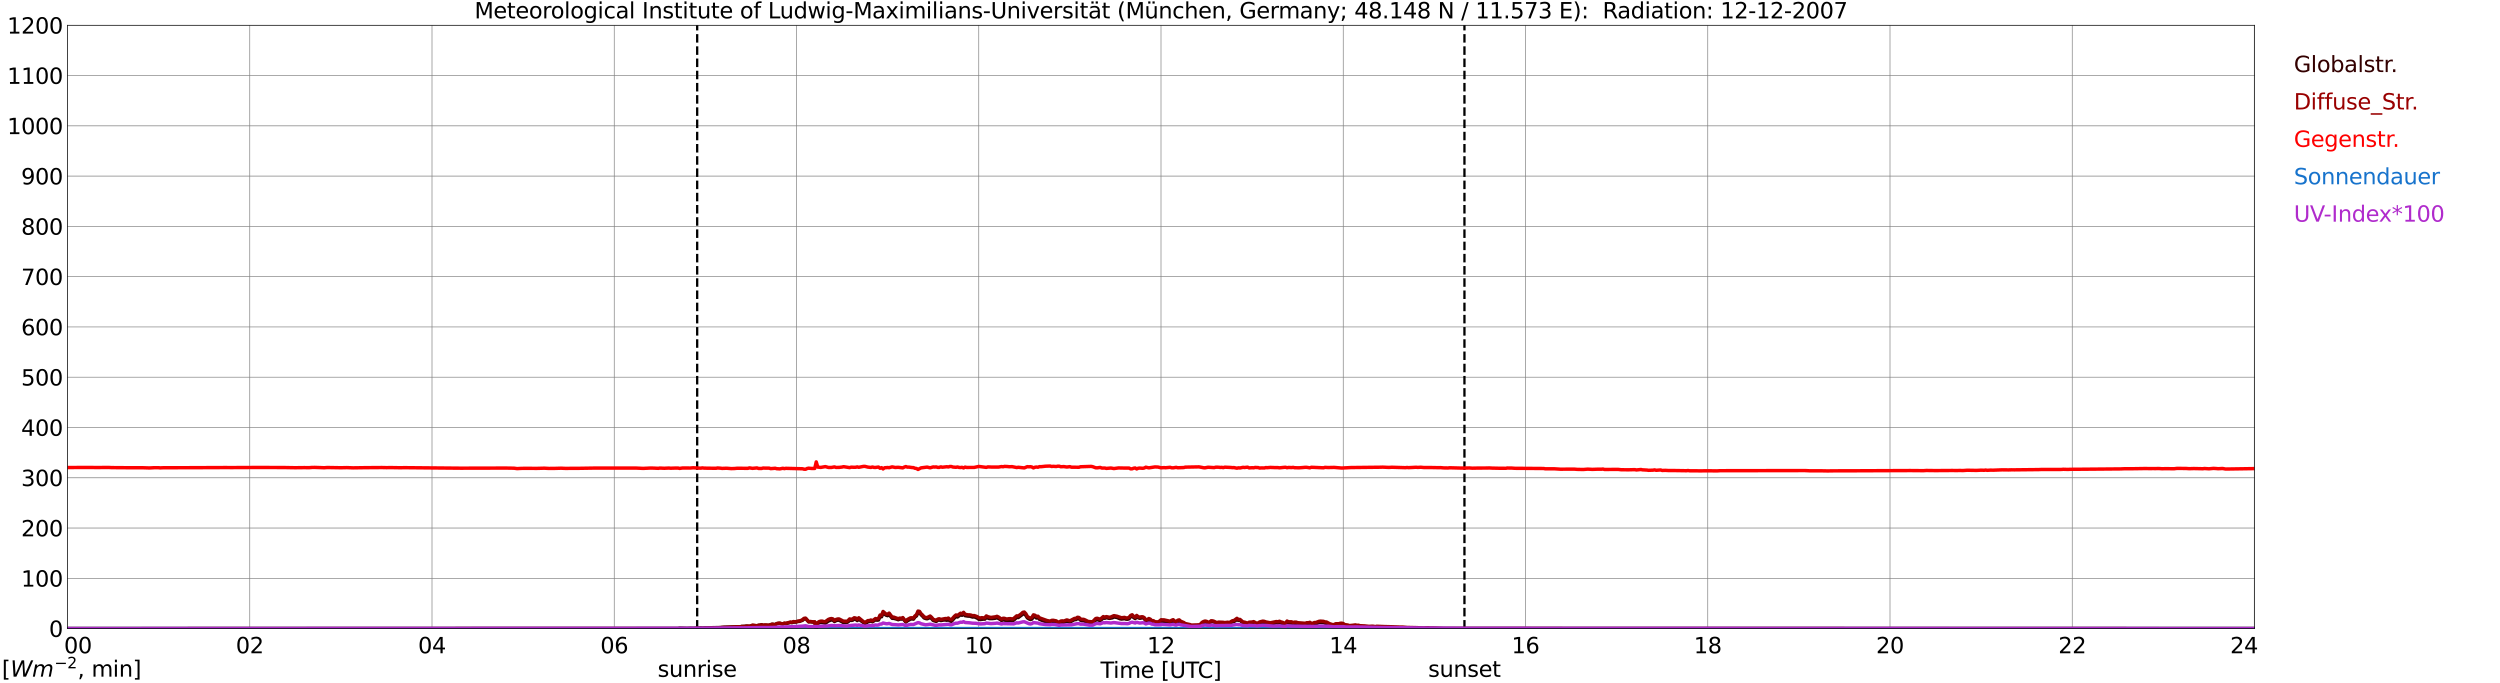 <?xml version="1.0" encoding="utf-8" standalone="no"?>
<!DOCTYPE svg PUBLIC "-//W3C//DTD SVG 1.1//EN"
  "http://www.w3.org/Graphics/SVG/1.1/DTD/svg11.dtd">
<svg xmlns:xlink="http://www.w3.org/1999/xlink" width="1085.4pt" height="296.64pt" viewBox="0 0 1085.4 296.64" xmlns="http://www.w3.org/2000/svg" version="1.1">
 <defs>
  <style type="text/css">*{stroke-linejoin: round; stroke-linecap: butt}</style>
 </defs>
 <g id="figure_1">
  <g id="patch_1">
   <path d="M 0 296.64 
L 1085.4 296.64 
L 1085.4 0 
L 0 0 
z
" style="fill: #ffffff"/>
  </g>
  <g id="axes_1">
   <g id="patch_2">
    <path d="M 29.306 272.909 
L 978.814 272.909 
L 978.814 10.976 
L 29.306 10.976 
z
" style="fill: #ffffff"/>
   </g>
   <g id="patch_3">
    <path d="M 978.814 272.909 
L 978.814 272.909 
L 978.814 10.976 
L 978.814 10.976 
z
" clip-path="url(#p89272ae0a9)" style="fill: #d3d3d3; opacity: 0.25; stroke: #d3d3d3; stroke-linejoin: miter"/>
   </g>
   <g id="matplotlib.axis_1">
    <g id="xtick_1">
     <g id="line2d_1">
      <path d="M 29.306 272.909 
L 29.306 10.976 
" clip-path="url(#p89272ae0a9)" style="fill: none; stroke: #808080; stroke-width: 0.3; stroke-linecap: square"/>
     </g>
     <g id="line2d_2"/>
     <g id="text_1">
      <!--    00 -->
      <g transform="translate(18.733 283.627) scale(0.095 -0.095)">
       <defs>
        <path id="DejaVuSans-20" transform="scale(0.016)"/>
        <path id="DejaVuSans-30" d="M 2034 4250 
Q 1547 4250 1301 3770 
Q 1056 3291 1056 2328 
Q 1056 1369 1301 889 
Q 1547 409 2034 409 
Q 2525 409 2770 889 
Q 3016 1369 3016 2328 
Q 3016 3291 2770 3770 
Q 2525 4250 2034 4250 
z
M 2034 4750 
Q 2819 4750 3233 4129 
Q 3647 3509 3647 2328 
Q 3647 1150 3233 529 
Q 2819 -91 2034 -91 
Q 1250 -91 836 529 
Q 422 1150 422 2328 
Q 422 3509 836 4129 
Q 1250 4750 2034 4750 
z
" transform="scale(0.016)"/>
       </defs>
       <use xlink:href="#DejaVuSans-20"/>
       <use xlink:href="#DejaVuSans-20" transform="translate(31.787 0)"/>
       <use xlink:href="#DejaVuSans-20" transform="translate(63.574 0)"/>
       <use xlink:href="#DejaVuSans-30" transform="translate(95.361 0)"/>
       <use xlink:href="#DejaVuSans-30" transform="translate(158.984 0)"/>
      </g>
     </g>
    </g>
    <g id="xtick_2">
     <g id="line2d_3">
      <path d="M 108.431 272.909 
L 108.431 10.976 
" clip-path="url(#p89272ae0a9)" style="fill: none; stroke: #808080; stroke-width: 0.3; stroke-linecap: square"/>
     </g>
     <g id="line2d_4"/>
     <g id="text_2">
      <!-- 02 -->
      <g transform="translate(102.387 283.627) scale(0.095 -0.095)">
       <defs>
        <path id="DejaVuSans-32" d="M 1228 531 
L 3431 531 
L 3431 0 
L 469 0 
L 469 531 
Q 828 903 1448 1529 
Q 2069 2156 2228 2338 
Q 2531 2678 2651 2914 
Q 2772 3150 2772 3378 
Q 2772 3750 2511 3984 
Q 2250 4219 1831 4219 
Q 1534 4219 1204 4116 
Q 875 4013 500 3803 
L 500 4441 
Q 881 4594 1212 4672 
Q 1544 4750 1819 4750 
Q 2544 4750 2975 4387 
Q 3406 4025 3406 3419 
Q 3406 3131 3298 2873 
Q 3191 2616 2906 2266 
Q 2828 2175 2409 1742 
Q 1991 1309 1228 531 
z
" transform="scale(0.016)"/>
       </defs>
       <use xlink:href="#DejaVuSans-30"/>
       <use xlink:href="#DejaVuSans-32" transform="translate(63.623 0)"/>
      </g>
     </g>
    </g>
    <g id="xtick_3">
     <g id="line2d_5">
      <path d="M 187.557 272.909 
L 187.557 10.976 
" clip-path="url(#p89272ae0a9)" style="fill: none; stroke: #808080; stroke-width: 0.3; stroke-linecap: square"/>
     </g>
     <g id="line2d_6"/>
     <g id="text_3">
      <!-- 04 -->
      <g transform="translate(181.513 283.627) scale(0.095 -0.095)">
       <defs>
        <path id="DejaVuSans-34" d="M 2419 4116 
L 825 1625 
L 2419 1625 
L 2419 4116 
z
M 2253 4666 
L 3047 4666 
L 3047 1625 
L 3713 1625 
L 3713 1100 
L 3047 1100 
L 3047 0 
L 2419 0 
L 2419 1100 
L 313 1100 
L 313 1709 
L 2253 4666 
z
" transform="scale(0.016)"/>
       </defs>
       <use xlink:href="#DejaVuSans-30"/>
       <use xlink:href="#DejaVuSans-34" transform="translate(63.623 0)"/>
      </g>
     </g>
    </g>
    <g id="xtick_4">
     <g id="line2d_7">
      <path d="M 266.683 272.909 
L 266.683 10.976 
" clip-path="url(#p89272ae0a9)" style="fill: none; stroke: #808080; stroke-width: 0.3; stroke-linecap: square"/>
     </g>
     <g id="line2d_8"/>
     <g id="text_4">
      <!-- 06 -->
      <g transform="translate(260.638 283.627) scale(0.095 -0.095)">
       <defs>
        <path id="DejaVuSans-36" d="M 2113 2584 
Q 1688 2584 1439 2293 
Q 1191 2003 1191 1497 
Q 1191 994 1439 701 
Q 1688 409 2113 409 
Q 2538 409 2786 701 
Q 3034 994 3034 1497 
Q 3034 2003 2786 2293 
Q 2538 2584 2113 2584 
z
M 3366 4563 
L 3366 3988 
Q 3128 4100 2886 4159 
Q 2644 4219 2406 4219 
Q 1781 4219 1451 3797 
Q 1122 3375 1075 2522 
Q 1259 2794 1537 2939 
Q 1816 3084 2150 3084 
Q 2853 3084 3261 2657 
Q 3669 2231 3669 1497 
Q 3669 778 3244 343 
Q 2819 -91 2113 -91 
Q 1303 -91 875 529 
Q 447 1150 447 2328 
Q 447 3434 972 4092 
Q 1497 4750 2381 4750 
Q 2619 4750 2861 4703 
Q 3103 4656 3366 4563 
z
" transform="scale(0.016)"/>
       </defs>
       <use xlink:href="#DejaVuSans-30"/>
       <use xlink:href="#DejaVuSans-36" transform="translate(63.623 0)"/>
      </g>
     </g>
    </g>
    <g id="xtick_5">
     <g id="line2d_9">
      <path d="M 345.808 272.909 
L 345.808 10.976 
" clip-path="url(#p89272ae0a9)" style="fill: none; stroke: #808080; stroke-width: 0.3; stroke-linecap: square"/>
     </g>
     <g id="line2d_10"/>
     <g id="text_5">
      <!-- 08 -->
      <g transform="translate(339.764 283.627) scale(0.095 -0.095)">
       <defs>
        <path id="DejaVuSans-38" d="M 2034 2216 
Q 1584 2216 1326 1975 
Q 1069 1734 1069 1313 
Q 1069 891 1326 650 
Q 1584 409 2034 409 
Q 2484 409 2743 651 
Q 3003 894 3003 1313 
Q 3003 1734 2745 1975 
Q 2488 2216 2034 2216 
z
M 1403 2484 
Q 997 2584 770 2862 
Q 544 3141 544 3541 
Q 544 4100 942 4425 
Q 1341 4750 2034 4750 
Q 2731 4750 3128 4425 
Q 3525 4100 3525 3541 
Q 3525 3141 3298 2862 
Q 3072 2584 2669 2484 
Q 3125 2378 3379 2068 
Q 3634 1759 3634 1313 
Q 3634 634 3220 271 
Q 2806 -91 2034 -91 
Q 1263 -91 848 271 
Q 434 634 434 1313 
Q 434 1759 690 2068 
Q 947 2378 1403 2484 
z
M 1172 3481 
Q 1172 3119 1398 2916 
Q 1625 2713 2034 2713 
Q 2441 2713 2670 2916 
Q 2900 3119 2900 3481 
Q 2900 3844 2670 4047 
Q 2441 4250 2034 4250 
Q 1625 4250 1398 4047 
Q 1172 3844 1172 3481 
z
" transform="scale(0.016)"/>
       </defs>
       <use xlink:href="#DejaVuSans-30"/>
       <use xlink:href="#DejaVuSans-38" transform="translate(63.623 0)"/>
      </g>
     </g>
    </g>
    <g id="xtick_6">
     <g id="line2d_11">
      <path d="M 424.934 272.909 
L 424.934 10.976 
" clip-path="url(#p89272ae0a9)" style="fill: none; stroke: #808080; stroke-width: 0.3; stroke-linecap: square"/>
     </g>
     <g id="line2d_12"/>
     <g id="text_6">
      <!-- 10 -->
      <g transform="translate(418.89 283.627) scale(0.095 -0.095)">
       <defs>
        <path id="DejaVuSans-31" d="M 794 531 
L 1825 531 
L 1825 4091 
L 703 3866 
L 703 4441 
L 1819 4666 
L 2450 4666 
L 2450 531 
L 3481 531 
L 3481 0 
L 794 0 
L 794 531 
z
" transform="scale(0.016)"/>
       </defs>
       <use xlink:href="#DejaVuSans-31"/>
       <use xlink:href="#DejaVuSans-30" transform="translate(63.623 0)"/>
      </g>
     </g>
    </g>
    <g id="xtick_7">
     <g id="line2d_13">
      <path d="M 504.06 272.909 
L 504.06 10.976 
" clip-path="url(#p89272ae0a9)" style="fill: none; stroke: #808080; stroke-width: 0.3; stroke-linecap: square"/>
     </g>
     <g id="line2d_14"/>
     <g id="text_7">
      <!-- 12 -->
      <g transform="translate(498.015 283.627) scale(0.095 -0.095)">
       <use xlink:href="#DejaVuSans-31"/>
       <use xlink:href="#DejaVuSans-32" transform="translate(63.623 0)"/>
      </g>
     </g>
    </g>
    <g id="xtick_8">
     <g id="line2d_15">
      <path d="M 583.185 272.909 
L 583.185 10.976 
" clip-path="url(#p89272ae0a9)" style="fill: none; stroke: #808080; stroke-width: 0.3; stroke-linecap: square"/>
     </g>
     <g id="line2d_16"/>
     <g id="text_8">
      <!-- 14 -->
      <g transform="translate(577.141 283.627) scale(0.095 -0.095)">
       <use xlink:href="#DejaVuSans-31"/>
       <use xlink:href="#DejaVuSans-34" transform="translate(63.623 0)"/>
      </g>
     </g>
    </g>
    <g id="xtick_9">
     <g id="line2d_17">
      <path d="M 662.311 272.909 
L 662.311 10.976 
" clip-path="url(#p89272ae0a9)" style="fill: none; stroke: #808080; stroke-width: 0.3; stroke-linecap: square"/>
     </g>
     <g id="line2d_18"/>
     <g id="text_9">
      <!-- 16 -->
      <g transform="translate(656.267 283.627) scale(0.095 -0.095)">
       <use xlink:href="#DejaVuSans-31"/>
       <use xlink:href="#DejaVuSans-36" transform="translate(63.623 0)"/>
      </g>
     </g>
    </g>
    <g id="xtick_10">
     <g id="line2d_19">
      <path d="M 741.437 272.909 
L 741.437 10.976 
" clip-path="url(#p89272ae0a9)" style="fill: none; stroke: #808080; stroke-width: 0.3; stroke-linecap: square"/>
     </g>
     <g id="line2d_20"/>
     <g id="text_10">
      <!-- 18 -->
      <g transform="translate(735.392 283.627) scale(0.095 -0.095)">
       <use xlink:href="#DejaVuSans-31"/>
       <use xlink:href="#DejaVuSans-38" transform="translate(63.623 0)"/>
      </g>
     </g>
    </g>
    <g id="xtick_11">
     <g id="line2d_21">
      <path d="M 820.562 272.909 
L 820.562 10.976 
" clip-path="url(#p89272ae0a9)" style="fill: none; stroke: #808080; stroke-width: 0.3; stroke-linecap: square"/>
     </g>
     <g id="line2d_22"/>
     <g id="text_11">
      <!-- 20 -->
      <g transform="translate(814.518 283.627) scale(0.095 -0.095)">
       <use xlink:href="#DejaVuSans-32"/>
       <use xlink:href="#DejaVuSans-30" transform="translate(63.623 0)"/>
      </g>
     </g>
    </g>
    <g id="xtick_12">
     <g id="line2d_23">
      <path d="M 899.688 272.909 
L 899.688 10.976 
" clip-path="url(#p89272ae0a9)" style="fill: none; stroke: #808080; stroke-width: 0.3; stroke-linecap: square"/>
     </g>
     <g id="line2d_24"/>
     <g id="text_12">
      <!-- 22 -->
      <g transform="translate(893.644 283.627) scale(0.095 -0.095)">
       <use xlink:href="#DejaVuSans-32"/>
       <use xlink:href="#DejaVuSans-32" transform="translate(63.623 0)"/>
      </g>
     </g>
    </g>
    <g id="xtick_13">
     <g id="line2d_25">
      <path d="M 978.814 272.909 
L 978.814 10.976 
" clip-path="url(#p89272ae0a9)" style="fill: none; stroke: #808080; stroke-width: 0.3; stroke-linecap: square"/>
     </g>
     <g id="line2d_26"/>
     <g id="text_13">
      <!-- 24    -->
      <g transform="translate(968.241 283.627) scale(0.095 -0.095)">
       <use xlink:href="#DejaVuSans-32"/>
       <use xlink:href="#DejaVuSans-34" transform="translate(63.623 0)"/>
       <use xlink:href="#DejaVuSans-20" transform="translate(127.246 0)"/>
       <use xlink:href="#DejaVuSans-20" transform="translate(159.033 0)"/>
       <use xlink:href="#DejaVuSans-20" transform="translate(190.82 0)"/>
      </g>
     </g>
    </g>
    <g id="text_14">
     <!-- Time [UTC] -->
     <g transform="translate(477.806 294.322) scale(0.095 -0.095)">
      <defs>
       <path id="DejaVuSans-54" d="M -19 4666 
L 3928 4666 
L 3928 4134 
L 2272 4134 
L 2272 0 
L 1638 0 
L 1638 4134 
L -19 4134 
L -19 4666 
z
" transform="scale(0.016)"/>
       <path id="DejaVuSans-69" d="M 603 3500 
L 1178 3500 
L 1178 0 
L 603 0 
L 603 3500 
z
M 603 4863 
L 1178 4863 
L 1178 4134 
L 603 4134 
L 603 4863 
z
" transform="scale(0.016)"/>
       <path id="DejaVuSans-6d" d="M 3328 2828 
Q 3544 3216 3844 3400 
Q 4144 3584 4550 3584 
Q 5097 3584 5394 3201 
Q 5691 2819 5691 2113 
L 5691 0 
L 5113 0 
L 5113 2094 
Q 5113 2597 4934 2840 
Q 4756 3084 4391 3084 
Q 3944 3084 3684 2787 
Q 3425 2491 3425 1978 
L 3425 0 
L 2847 0 
L 2847 2094 
Q 2847 2600 2669 2842 
Q 2491 3084 2119 3084 
Q 1678 3084 1418 2786 
Q 1159 2488 1159 1978 
L 1159 0 
L 581 0 
L 581 3500 
L 1159 3500 
L 1159 2956 
Q 1356 3278 1631 3431 
Q 1906 3584 2284 3584 
Q 2666 3584 2933 3390 
Q 3200 3197 3328 2828 
z
" transform="scale(0.016)"/>
       <path id="DejaVuSans-65" d="M 3597 1894 
L 3597 1613 
L 953 1613 
Q 991 1019 1311 708 
Q 1631 397 2203 397 
Q 2534 397 2845 478 
Q 3156 559 3463 722 
L 3463 178 
Q 3153 47 2828 -22 
Q 2503 -91 2169 -91 
Q 1331 -91 842 396 
Q 353 884 353 1716 
Q 353 2575 817 3079 
Q 1281 3584 2069 3584 
Q 2775 3584 3186 3129 
Q 3597 2675 3597 1894 
z
M 3022 2063 
Q 3016 2534 2758 2815 
Q 2500 3097 2075 3097 
Q 1594 3097 1305 2825 
Q 1016 2553 972 2059 
L 3022 2063 
z
" transform="scale(0.016)"/>
       <path id="DejaVuSans-5b" d="M 550 4863 
L 1875 4863 
L 1875 4416 
L 1125 4416 
L 1125 -397 
L 1875 -397 
L 1875 -844 
L 550 -844 
L 550 4863 
z
" transform="scale(0.016)"/>
       <path id="DejaVuSans-55" d="M 556 4666 
L 1191 4666 
L 1191 1831 
Q 1191 1081 1462 751 
Q 1734 422 2344 422 
Q 2950 422 3222 751 
Q 3494 1081 3494 1831 
L 3494 4666 
L 4128 4666 
L 4128 1753 
Q 4128 841 3676 375 
Q 3225 -91 2344 -91 
Q 1459 -91 1007 375 
Q 556 841 556 1753 
L 556 4666 
z
" transform="scale(0.016)"/>
       <path id="DejaVuSans-43" d="M 4122 4306 
L 4122 3641 
Q 3803 3938 3442 4084 
Q 3081 4231 2675 4231 
Q 1875 4231 1450 3742 
Q 1025 3253 1025 2328 
Q 1025 1406 1450 917 
Q 1875 428 2675 428 
Q 3081 428 3442 575 
Q 3803 722 4122 1019 
L 4122 359 
Q 3791 134 3420 21 
Q 3050 -91 2638 -91 
Q 1578 -91 968 557 
Q 359 1206 359 2328 
Q 359 3453 968 4101 
Q 1578 4750 2638 4750 
Q 3056 4750 3426 4639 
Q 3797 4528 4122 4306 
z
" transform="scale(0.016)"/>
       <path id="DejaVuSans-5d" d="M 1947 4863 
L 1947 -844 
L 622 -844 
L 622 -397 
L 1369 -397 
L 1369 4416 
L 622 4416 
L 622 4863 
L 1947 4863 
z
" transform="scale(0.016)"/>
      </defs>
      <use xlink:href="#DejaVuSans-54"/>
      <use xlink:href="#DejaVuSans-69" transform="translate(57.959 0)"/>
      <use xlink:href="#DejaVuSans-6d" transform="translate(85.742 0)"/>
      <use xlink:href="#DejaVuSans-65" transform="translate(183.154 0)"/>
      <use xlink:href="#DejaVuSans-20" transform="translate(244.678 0)"/>
      <use xlink:href="#DejaVuSans-5b" transform="translate(276.465 0)"/>
      <use xlink:href="#DejaVuSans-55" transform="translate(315.479 0)"/>
      <use xlink:href="#DejaVuSans-54" transform="translate(388.672 0)"/>
      <use xlink:href="#DejaVuSans-43" transform="translate(443.881 0)"/>
      <use xlink:href="#DejaVuSans-5d" transform="translate(513.705 0)"/>
     </g>
    </g>
   </g>
   <g id="matplotlib.axis_2">
    <g id="ytick_1">
     <g id="line2d_27">
      <path d="M 29.306 272.909 
L 978.814 272.909 
" clip-path="url(#p89272ae0a9)" style="fill: none; stroke: #808080; stroke-width: 0.3; stroke-linecap: square"/>
     </g>
     <g id="line2d_28"/>
     <g id="text_15">
      <!-- 0 -->
      <g transform="translate(21.261 276.518) scale(0.095 -0.095)">
       <use xlink:href="#DejaVuSans-30"/>
      </g>
     </g>
    </g>
    <g id="ytick_2">
     <g id="line2d_29">
      <path d="M 29.306 251.081 
L 978.814 251.081 
" clip-path="url(#p89272ae0a9)" style="fill: none; stroke: #808080; stroke-width: 0.3; stroke-linecap: square"/>
     </g>
     <g id="line2d_30"/>
     <g id="text_16">
      <!-- 100 -->
      <g transform="translate(9.173 254.69) scale(0.095 -0.095)">
       <use xlink:href="#DejaVuSans-31"/>
       <use xlink:href="#DejaVuSans-30" transform="translate(63.623 0)"/>
       <use xlink:href="#DejaVuSans-30" transform="translate(127.246 0)"/>
      </g>
     </g>
    </g>
    <g id="ytick_3">
     <g id="line2d_31">
      <path d="M 29.306 229.253 
L 978.814 229.253 
" clip-path="url(#p89272ae0a9)" style="fill: none; stroke: #808080; stroke-width: 0.3; stroke-linecap: square"/>
     </g>
     <g id="line2d_32"/>
     <g id="text_17">
      <!-- 200 -->
      <g transform="translate(9.173 232.863) scale(0.095 -0.095)">
       <use xlink:href="#DejaVuSans-32"/>
       <use xlink:href="#DejaVuSans-30" transform="translate(63.623 0)"/>
       <use xlink:href="#DejaVuSans-30" transform="translate(127.246 0)"/>
      </g>
     </g>
    </g>
    <g id="ytick_4">
     <g id="line2d_33">
      <path d="M 29.306 207.426 
L 978.814 207.426 
" clip-path="url(#p89272ae0a9)" style="fill: none; stroke: #808080; stroke-width: 0.3; stroke-linecap: square"/>
     </g>
     <g id="line2d_34"/>
     <g id="text_18">
      <!-- 300 -->
      <g transform="translate(9.173 211.035) scale(0.095 -0.095)">
       <defs>
        <path id="DejaVuSans-33" d="M 2597 2516 
Q 3050 2419 3304 2112 
Q 3559 1806 3559 1356 
Q 3559 666 3084 287 
Q 2609 -91 1734 -91 
Q 1441 -91 1130 -33 
Q 819 25 488 141 
L 488 750 
Q 750 597 1062 519 
Q 1375 441 1716 441 
Q 2309 441 2620 675 
Q 2931 909 2931 1356 
Q 2931 1769 2642 2001 
Q 2353 2234 1838 2234 
L 1294 2234 
L 1294 2753 
L 1863 2753 
Q 2328 2753 2575 2939 
Q 2822 3125 2822 3475 
Q 2822 3834 2567 4026 
Q 2313 4219 1838 4219 
Q 1578 4219 1281 4162 
Q 984 4106 628 3988 
L 628 4550 
Q 988 4650 1302 4700 
Q 1616 4750 1894 4750 
Q 2613 4750 3031 4423 
Q 3450 4097 3450 3541 
Q 3450 3153 3228 2886 
Q 3006 2619 2597 2516 
z
" transform="scale(0.016)"/>
       </defs>
       <use xlink:href="#DejaVuSans-33"/>
       <use xlink:href="#DejaVuSans-30" transform="translate(63.623 0)"/>
       <use xlink:href="#DejaVuSans-30" transform="translate(127.246 0)"/>
      </g>
     </g>
    </g>
    <g id="ytick_5">
     <g id="line2d_35">
      <path d="M 29.306 185.598 
L 978.814 185.598 
" clip-path="url(#p89272ae0a9)" style="fill: none; stroke: #808080; stroke-width: 0.3; stroke-linecap: square"/>
     </g>
     <g id="line2d_36"/>
     <g id="text_19">
      <!-- 400 -->
      <g transform="translate(9.173 189.207) scale(0.095 -0.095)">
       <use xlink:href="#DejaVuSans-34"/>
       <use xlink:href="#DejaVuSans-30" transform="translate(63.623 0)"/>
       <use xlink:href="#DejaVuSans-30" transform="translate(127.246 0)"/>
      </g>
     </g>
    </g>
    <g id="ytick_6">
     <g id="line2d_37">
      <path d="M 29.306 163.77 
L 978.814 163.77 
" clip-path="url(#p89272ae0a9)" style="fill: none; stroke: #808080; stroke-width: 0.3; stroke-linecap: square"/>
     </g>
     <g id="line2d_38"/>
     <g id="text_20">
      <!-- 500 -->
      <g transform="translate(9.173 167.379) scale(0.095 -0.095)">
       <defs>
        <path id="DejaVuSans-35" d="M 691 4666 
L 3169 4666 
L 3169 4134 
L 1269 4134 
L 1269 2991 
Q 1406 3038 1543 3061 
Q 1681 3084 1819 3084 
Q 2600 3084 3056 2656 
Q 3513 2228 3513 1497 
Q 3513 744 3044 326 
Q 2575 -91 1722 -91 
Q 1428 -91 1123 -41 
Q 819 9 494 109 
L 494 744 
Q 775 591 1075 516 
Q 1375 441 1709 441 
Q 2250 441 2565 725 
Q 2881 1009 2881 1497 
Q 2881 1984 2565 2268 
Q 2250 2553 1709 2553 
Q 1456 2553 1204 2497 
Q 953 2441 691 2322 
L 691 4666 
z
" transform="scale(0.016)"/>
       </defs>
       <use xlink:href="#DejaVuSans-35"/>
       <use xlink:href="#DejaVuSans-30" transform="translate(63.623 0)"/>
       <use xlink:href="#DejaVuSans-30" transform="translate(127.246 0)"/>
      </g>
     </g>
    </g>
    <g id="ytick_7">
     <g id="line2d_39">
      <path d="M 29.306 141.942 
L 978.814 141.942 
" clip-path="url(#p89272ae0a9)" style="fill: none; stroke: #808080; stroke-width: 0.3; stroke-linecap: square"/>
     </g>
     <g id="line2d_40"/>
     <g id="text_21">
      <!-- 600 -->
      <g transform="translate(9.173 145.551) scale(0.095 -0.095)">
       <use xlink:href="#DejaVuSans-36"/>
       <use xlink:href="#DejaVuSans-30" transform="translate(63.623 0)"/>
       <use xlink:href="#DejaVuSans-30" transform="translate(127.246 0)"/>
      </g>
     </g>
    </g>
    <g id="ytick_8">
     <g id="line2d_41">
      <path d="M 29.306 120.114 
L 978.814 120.114 
" clip-path="url(#p89272ae0a9)" style="fill: none; stroke: #808080; stroke-width: 0.3; stroke-linecap: square"/>
     </g>
     <g id="line2d_42"/>
     <g id="text_22">
      <!-- 700 -->
      <g transform="translate(9.173 123.724) scale(0.095 -0.095)">
       <defs>
        <path id="DejaVuSans-37" d="M 525 4666 
L 3525 4666 
L 3525 4397 
L 1831 0 
L 1172 0 
L 2766 4134 
L 525 4134 
L 525 4666 
z
" transform="scale(0.016)"/>
       </defs>
       <use xlink:href="#DejaVuSans-37"/>
       <use xlink:href="#DejaVuSans-30" transform="translate(63.623 0)"/>
       <use xlink:href="#DejaVuSans-30" transform="translate(127.246 0)"/>
      </g>
     </g>
    </g>
    <g id="ytick_9">
     <g id="line2d_43">
      <path d="M 29.306 98.287 
L 978.814 98.287 
" clip-path="url(#p89272ae0a9)" style="fill: none; stroke: #808080; stroke-width: 0.3; stroke-linecap: square"/>
     </g>
     <g id="line2d_44"/>
     <g id="text_23">
      <!-- 800 -->
      <g transform="translate(9.173 101.896) scale(0.095 -0.095)">
       <use xlink:href="#DejaVuSans-38"/>
       <use xlink:href="#DejaVuSans-30" transform="translate(63.623 0)"/>
       <use xlink:href="#DejaVuSans-30" transform="translate(127.246 0)"/>
      </g>
     </g>
    </g>
    <g id="ytick_10">
     <g id="line2d_45">
      <path d="M 29.306 76.459 
L 978.814 76.459 
" clip-path="url(#p89272ae0a9)" style="fill: none; stroke: #808080; stroke-width: 0.3; stroke-linecap: square"/>
     </g>
     <g id="line2d_46"/>
     <g id="text_24">
      <!-- 900 -->
      <g transform="translate(9.173 80.068) scale(0.095 -0.095)">
       <defs>
        <path id="DejaVuSans-39" d="M 703 97 
L 703 672 
Q 941 559 1184 500 
Q 1428 441 1663 441 
Q 2288 441 2617 861 
Q 2947 1281 2994 2138 
Q 2813 1869 2534 1725 
Q 2256 1581 1919 1581 
Q 1219 1581 811 2004 
Q 403 2428 403 3163 
Q 403 3881 828 4315 
Q 1253 4750 1959 4750 
Q 2769 4750 3195 4129 
Q 3622 3509 3622 2328 
Q 3622 1225 3098 567 
Q 2575 -91 1691 -91 
Q 1453 -91 1209 -44 
Q 966 3 703 97 
z
M 1959 2075 
Q 2384 2075 2632 2365 
Q 2881 2656 2881 3163 
Q 2881 3666 2632 3958 
Q 2384 4250 1959 4250 
Q 1534 4250 1286 3958 
Q 1038 3666 1038 3163 
Q 1038 2656 1286 2365 
Q 1534 2075 1959 2075 
z
" transform="scale(0.016)"/>
       </defs>
       <use xlink:href="#DejaVuSans-39"/>
       <use xlink:href="#DejaVuSans-30" transform="translate(63.623 0)"/>
       <use xlink:href="#DejaVuSans-30" transform="translate(127.246 0)"/>
      </g>
     </g>
    </g>
    <g id="ytick_11">
     <g id="line2d_47">
      <path d="M 29.306 54.631 
L 978.814 54.631 
" clip-path="url(#p89272ae0a9)" style="fill: none; stroke: #808080; stroke-width: 0.3; stroke-linecap: square"/>
     </g>
     <g id="line2d_48"/>
     <g id="text_25">
      <!-- 1000 -->
      <g transform="translate(3.128 58.24) scale(0.095 -0.095)">
       <use xlink:href="#DejaVuSans-31"/>
       <use xlink:href="#DejaVuSans-30" transform="translate(63.623 0)"/>
       <use xlink:href="#DejaVuSans-30" transform="translate(127.246 0)"/>
       <use xlink:href="#DejaVuSans-30" transform="translate(190.869 0)"/>
      </g>
     </g>
    </g>
    <g id="ytick_12">
     <g id="line2d_49">
      <path d="M 29.306 32.803 
L 978.814 32.803 
" clip-path="url(#p89272ae0a9)" style="fill: none; stroke: #808080; stroke-width: 0.3; stroke-linecap: square"/>
     </g>
     <g id="line2d_50"/>
     <g id="text_26">
      <!-- 1100 -->
      <g transform="translate(3.128 36.413) scale(0.095 -0.095)">
       <use xlink:href="#DejaVuSans-31"/>
       <use xlink:href="#DejaVuSans-31" transform="translate(63.623 0)"/>
       <use xlink:href="#DejaVuSans-30" transform="translate(127.246 0)"/>
       <use xlink:href="#DejaVuSans-30" transform="translate(190.869 0)"/>
      </g>
     </g>
    </g>
    <g id="ytick_13">
     <g id="line2d_51">
      <path d="M 29.306 10.976 
L 978.814 10.976 
" clip-path="url(#p89272ae0a9)" style="fill: none; stroke: #808080; stroke-width: 0.3; stroke-linecap: square"/>
     </g>
     <g id="line2d_52"/>
     <g id="text_27">
      <!-- 1200 -->
      <g transform="translate(3.128 14.585) scale(0.095 -0.095)">
       <use xlink:href="#DejaVuSans-31"/>
       <use xlink:href="#DejaVuSans-32" transform="translate(63.623 0)"/>
       <use xlink:href="#DejaVuSans-30" transform="translate(127.246 0)"/>
       <use xlink:href="#DejaVuSans-30" transform="translate(190.869 0)"/>
      </g>
     </g>
    </g>
   </g>
   <g id="line2d_53">
    <path d="M 302.685 272.909 
L 302.685 10.976 
" clip-path="url(#p89272ae0a9)" style="fill: none; stroke-dasharray: 3.7,1.6; stroke-dashoffset: 0; stroke: #000000"/>
   </g>
   <g id="line2d_54">
    <path d="M 635.804 272.909 
L 635.804 10.976 
" clip-path="url(#p89272ae0a9)" style="fill: none; stroke-dasharray: 3.7,1.6; stroke-dashoffset: 0; stroke: #000000"/>
   </g>
   <g id="line2d_55">
    <path d="M 29.306 272.909 
L 294.377 272.909 
L 295.036 272.734 
L 298.333 272.856 
L 299.652 272.776 
L 300.971 272.815 
L 304.267 272.612 
L 304.927 272.693 
L 306.246 272.612 
L 308.883 272.529 
L 312.839 272.446 
L 314.158 272.324 
L 316.796 272.243 
L 319.433 272.16 
L 321.411 272.119 
L 322.071 271.955 
L 323.39 271.916 
L 324.049 271.791 
L 325.368 271.955 
L 326.686 271.547 
L 328.665 271.71 
L 329.324 271.464 
L 329.983 271.422 
L 330.643 271.219 
L 331.302 271.505 
L 332.621 271.422 
L 333.28 271.505 
L 333.94 271.464 
L 334.599 271.178 
L 335.258 271.014 
L 336.577 271.178 
L 337.236 270.767 
L 338.555 270.604 
L 339.874 270.892 
L 340.533 270.645 
L 341.193 270.767 
L 343.171 270.235 
L 343.83 270.359 
L 344.49 270.071 
L 345.149 270.113 
L 345.808 270.032 
L 346.468 269.827 
L 347.127 269.785 
L 348.446 269.294 
L 349.105 268.72 
L 349.765 268.556 
L 351.083 269.99 
L 351.743 269.949 
L 353.062 270.113 
L 353.721 270.071 
L 354.38 272.909 
L 355.04 270.739 
L 355.699 270.329 
L 356.359 270.246 
L 357.018 270.287 
L 358.337 270.575 
L 359.655 269.632 
L 360.974 269.141 
L 361.634 269.264 
L 362.293 269.838 
L 362.952 269.469 
L 363.612 269.264 
L 364.271 269.264 
L 366.249 270.329 
L 367.568 270.287 
L 368.227 269.96 
L 368.887 269.264 
L 369.546 269.347 
L 370.206 269.264 
L 370.865 268.814 
L 371.524 268.895 
L 372.184 269.427 
L 372.843 268.855 
L 375.481 270.698 
L 376.14 270.451 
L 376.799 269.96 
L 377.459 269.838 
L 378.118 269.591 
L 378.777 269.96 
L 380.096 269.1 
L 380.756 269.264 
L 381.415 269.183 
L 382.074 267.707 
L 382.734 267.79 
L 383.393 266.151 
L 384.712 267.094 
L 385.371 267.299 
L 386.031 266.847 
L 387.349 268.445 
L 388.009 268.445 
L 389.328 268.814 
L 389.987 269.058 
L 390.646 268.772 
L 391.306 268.814 
L 391.965 268.526 
L 393.284 270.082 
L 393.943 269.552 
L 395.262 268.814 
L 395.921 268.692 
L 396.581 268.814 
L 397.24 267.871 
L 397.899 267.421 
L 398.559 265.865 
L 399.218 265.906 
L 399.878 266.889 
L 400.537 267.502 
L 401.196 268.281 
L 401.856 268.526 
L 402.515 268.65 
L 403.175 268.404 
L 403.834 268.035 
L 404.493 268.609 
L 405.153 269.386 
L 406.471 269.796 
L 407.131 269.305 
L 407.79 269.141 
L 408.45 269.427 
L 409.768 269.183 
L 410.428 269.183 
L 411.087 269.305 
L 411.746 269.058 
L 412.406 269.552 
L 413.065 269.755 
L 414.384 268.281 
L 415.043 267.707 
L 415.703 267.871 
L 417.022 266.889 
L 417.681 267.135 
L 418.34 266.52 
L 419 267.299 
L 420.318 267.502 
L 420.978 267.502 
L 422.297 267.912 
L 422.956 267.79 
L 424.275 268.362 
L 424.934 268.855 
L 425.593 268.978 
L 426.912 268.814 
L 427.572 268.814 
L 428.231 268.118 
L 429.55 268.567 
L 430.869 268.567 
L 432.187 268.404 
L 432.847 268.159 
L 434.165 268.895 
L 434.825 269.386 
L 435.484 269.1 
L 437.462 269.51 
L 438.122 269.386 
L 438.781 269.386 
L 439.44 269.51 
L 440.1 269.264 
L 441.419 268.035 
L 442.078 268.118 
L 444.056 266.642 
L 444.716 266.439 
L 445.375 267.175 
L 446.034 268.24 
L 446.694 268.692 
L 447.353 268.978 
L 448.012 268.772 
L 448.672 267.666 
L 449.331 267.832 
L 449.991 268.323 
L 450.65 268.159 
L 451.309 268.895 
L 454.606 270.165 
L 455.925 270.329 
L 456.584 270.001 
L 457.244 269.96 
L 458.563 270.207 
L 459.222 270.534 
L 459.881 270.656 
L 460.541 270.207 
L 461.2 270.124 
L 461.859 270.207 
L 463.178 269.674 
L 464.497 270.082 
L 465.816 269.386 
L 466.475 269.019 
L 467.134 269.019 
L 467.794 268.567 
L 468.453 268.609 
L 469.113 269.264 
L 469.772 269.51 
L 470.431 269.51 
L 471.091 269.755 
L 472.409 270.37 
L 473.728 270.534 
L 474.388 270.492 
L 475.706 269.222 
L 476.366 269.019 
L 477.685 269.469 
L 479.003 268.281 
L 479.663 268.445 
L 480.322 268.159 
L 481.641 268.486 
L 482.96 268.24 
L 483.619 267.871 
L 484.938 268.076 
L 486.256 268.65 
L 486.916 268.772 
L 488.235 268.609 
L 488.894 268.814 
L 489.553 268.855 
L 490.213 268.65 
L 490.872 267.749 
L 491.532 267.463 
L 492.191 268.118 
L 492.85 268.567 
L 493.51 267.749 
L 494.169 268.198 
L 494.828 268.445 
L 496.147 268.198 
L 496.807 268.567 
L 497.466 269.632 
L 498.125 269.552 
L 498.785 269.141 
L 499.444 269.386 
L 500.103 270.043 
L 500.763 270.043 
L 501.422 270.451 
L 502.741 270.575 
L 503.4 270.287 
L 504.06 269.674 
L 506.038 269.755 
L 507.357 270.043 
L 508.016 270.287 
L 509.335 269.591 
L 509.994 270.082 
L 510.654 270.329 
L 511.313 269.838 
L 511.972 269.632 
L 512.632 270.165 
L 513.95 270.656 
L 514.61 271.106 
L 515.269 271.23 
L 515.929 271.23 
L 517.247 271.721 
L 518.566 271.638 
L 519.226 271.763 
L 520.544 271.68 
L 521.204 271.435 
L 521.863 270.739 
L 522.522 270.287 
L 523.182 270.082 
L 523.841 270.207 
L 524.501 270.575 
L 525.16 270.492 
L 525.819 269.918 
L 526.479 269.918 
L 527.138 270.082 
L 527.797 270.492 
L 528.457 270.656 
L 529.776 270.492 
L 530.435 270.575 
L 531.094 270.534 
L 531.754 270.739 
L 533.073 270.575 
L 533.732 270.698 
L 535.051 270.001 
L 535.71 269.879 
L 537.029 268.978 
L 537.688 269.386 
L 538.348 269.305 
L 539.666 270.412 
L 540.326 270.492 
L 541.644 271.025 
L 542.304 270.534 
L 543.623 270.534 
L 544.282 270.329 
L 545.601 271.025 
L 546.26 270.942 
L 546.919 270.534 
L 548.238 270.246 
L 548.898 270.287 
L 549.557 270.575 
L 551.535 270.942 
L 554.173 270.412 
L 554.832 270.534 
L 555.491 270.329 
L 558.129 271.106 
L 558.788 270.287 
L 559.448 270.534 
L 560.766 270.492 
L 561.426 270.861 
L 562.085 270.615 
L 562.745 270.575 
L 563.404 270.778 
L 564.063 270.82 
L 564.723 271.025 
L 566.042 270.984 
L 566.701 271.189 
L 567.36 270.903 
L 568.02 270.861 
L 568.679 270.575 
L 569.338 271.025 
L 569.998 271.106 
L 570.657 270.778 
L 571.317 270.778 
L 571.976 270.575 
L 572.635 270.246 
L 574.613 270.287 
L 575.273 270.575 
L 575.932 270.698 
L 577.251 271.23 
L 579.229 271.638 
L 579.889 271.394 
L 582.526 270.984 
L 583.185 271.106 
L 583.845 271.558 
L 585.164 271.763 
L 585.823 272.007 
L 588.46 271.763 
L 589.12 271.927 
L 589.779 271.885 
L 590.439 272.09 
L 592.417 272.171 
L 593.736 272.295 
L 596.373 272.254 
L 597.032 272.418 
L 597.692 272.254 
L 598.351 272.295 
L 599.011 272.498 
L 600.329 272.581 
L 601.648 272.54 
L 602.967 272.623 
L 604.286 272.623 
L 604.945 272.623 
L 605.604 272.745 
L 606.264 272.581 
L 606.923 272.704 
L 608.242 272.662 
L 610.879 272.787 
L 612.198 272.745 
L 613.517 272.909 
L 978.154 272.909 
L 978.154 272.909 
" clip-path="url(#p89272ae0a9)" style="fill: none; stroke: #330000; stroke-width: 1.5; stroke-linecap: square"/>
   </g>
   <g id="line2d_56">
    <path d="M 29.306 272.909 
L 301.63 272.841 
L 302.949 272.758 
L 303.608 272.8 
L 304.267 272.717 
L 304.927 272.8 
L 306.246 272.717 
L 309.543 272.59 
L 312.18 272.549 
L 313.499 272.422 
L 316.136 272.339 
L 320.093 272.127 
L 321.411 272.127 
L 322.071 272.003 
L 322.73 272.044 
L 324.708 271.835 
L 325.368 271.876 
L 326.027 271.75 
L 326.686 271.414 
L 328.665 271.667 
L 329.324 271.499 
L 329.983 271.457 
L 330.643 271.289 
L 331.302 271.457 
L 331.961 271.331 
L 333.94 271.457 
L 335.258 271.036 
L 336.577 271.204 
L 337.236 270.743 
L 337.896 270.575 
L 338.555 270.575 
L 339.215 270.785 
L 339.874 270.868 
L 340.533 270.534 
L 341.193 270.617 
L 343.171 270.071 
L 343.83 270.156 
L 344.49 269.862 
L 345.149 269.945 
L 345.808 269.862 
L 346.468 269.652 
L 347.127 269.567 
L 347.787 269.357 
L 348.446 269.021 
L 349.105 268.434 
L 349.765 268.393 
L 351.083 269.903 
L 351.743 269.82 
L 353.062 269.988 
L 353.721 269.988 
L 354.38 272.909 
L 355.04 270.263 
L 355.699 269.844 
L 356.359 269.676 
L 357.018 269.676 
L 357.677 269.886 
L 358.337 269.886 
L 359.655 268.921 
L 360.315 268.67 
L 360.974 268.543 
L 361.634 268.711 
L 362.293 269.34 
L 362.952 268.962 
L 363.612 268.753 
L 364.271 268.711 
L 366.249 269.718 
L 366.909 269.676 
L 367.568 269.803 
L 368.227 269.384 
L 368.887 268.711 
L 369.546 268.879 
L 370.206 268.67 
L 370.865 268.207 
L 371.524 268.334 
L 372.184 268.838 
L 372.843 268.207 
L 374.821 269.844 
L 375.481 270.18 
L 376.14 269.886 
L 376.799 269.425 
L 377.459 269.425 
L 378.118 269.172 
L 378.777 269.508 
L 380.096 268.543 
L 380.756 268.711 
L 381.415 268.502 
L 382.074 267.033 
L 382.734 267.157 
L 383.393 265.479 
L 384.712 266.611 
L 385.371 266.655 
L 386.031 266.192 
L 387.349 267.915 
L 388.009 267.915 
L 389.987 268.626 
L 390.646 268.334 
L 391.306 268.46 
L 391.965 268.124 
L 392.624 269.006 
L 393.284 269.676 
L 393.943 268.962 
L 395.262 268.249 
L 395.921 268.207 
L 396.581 268.334 
L 397.24 267.41 
L 397.899 266.865 
L 398.559 265.311 
L 399.218 265.437 
L 399.878 266.443 
L 400.537 267.033 
L 401.196 267.788 
L 401.856 268.08 
L 402.515 268.124 
L 403.834 267.452 
L 404.493 268.039 
L 405.153 268.879 
L 406.471 269.298 
L 407.131 268.794 
L 407.79 268.626 
L 408.45 268.921 
L 410.428 268.543 
L 411.087 268.585 
L 411.746 268.334 
L 412.406 268.879 
L 413.065 269.047 
L 414.384 267.535 
L 415.043 266.989 
L 415.703 267.201 
L 417.022 266.234 
L 417.681 266.487 
L 418.34 265.856 
L 419 266.697 
L 420.318 266.948 
L 420.978 266.948 
L 421.637 267.074 
L 422.297 267.325 
L 422.956 267.242 
L 424.275 267.703 
L 424.934 268.166 
L 425.593 268.292 
L 426.253 268.166 
L 426.912 268.249 
L 427.572 268.207 
L 428.231 267.41 
L 428.89 267.747 
L 430.209 268.08 
L 432.187 267.788 
L 432.847 267.578 
L 433.506 267.871 
L 434.825 268.794 
L 435.484 268.417 
L 436.144 268.46 
L 436.803 268.711 
L 437.462 268.711 
L 438.122 268.585 
L 438.781 268.585 
L 439.44 268.753 
L 440.1 268.502 
L 441.419 267.369 
L 442.078 267.452 
L 443.397 266.487 
L 444.056 265.856 
L 444.716 265.732 
L 445.375 266.443 
L 446.034 267.62 
L 446.694 268.08 
L 447.353 268.334 
L 448.012 268.08 
L 448.672 266.948 
L 449.331 267.116 
L 449.991 267.62 
L 450.65 267.535 
L 451.309 268.249 
L 454.606 269.425 
L 455.925 269.676 
L 456.584 269.34 
L 457.244 269.298 
L 458.563 269.552 
L 459.222 269.971 
L 459.881 270.097 
L 460.541 269.635 
L 461.2 269.552 
L 461.859 269.635 
L 463.178 269.13 
L 464.497 269.552 
L 466.475 268.502 
L 467.134 268.46 
L 467.794 267.998 
L 468.453 268.08 
L 469.113 268.753 
L 469.772 268.879 
L 470.431 268.879 
L 471.091 269.13 
L 472.409 269.803 
L 473.728 269.929 
L 474.388 269.929 
L 475.706 268.543 
L 476.366 268.417 
L 477.685 268.838 
L 479.003 267.703 
L 479.663 267.956 
L 480.322 267.703 
L 481.641 267.998 
L 482.3 267.871 
L 483.619 267.284 
L 484.938 267.535 
L 486.916 268.207 
L 488.235 268.039 
L 488.894 268.292 
L 489.553 268.292 
L 490.213 267.998 
L 490.872 267.201 
L 491.532 266.906 
L 492.191 267.578 
L 492.85 267.998 
L 493.51 267.201 
L 494.169 267.747 
L 494.828 267.956 
L 495.488 267.788 
L 496.147 267.788 
L 496.807 268.166 
L 497.466 269.172 
L 498.125 268.962 
L 498.785 268.543 
L 499.444 268.838 
L 500.103 269.508 
L 500.763 269.467 
L 501.422 269.929 
L 502.741 270.012 
L 503.4 269.676 
L 504.06 269.089 
L 505.379 269.13 
L 508.016 269.718 
L 508.675 269.298 
L 509.335 269.047 
L 509.994 269.635 
L 510.654 269.886 
L 511.313 269.298 
L 511.972 269.13 
L 512.632 269.718 
L 513.95 270.263 
L 514.61 270.726 
L 516.588 271.145 
L 517.247 271.398 
L 520.544 271.272 
L 521.204 270.977 
L 521.863 270.222 
L 522.522 269.844 
L 523.182 269.635 
L 523.841 269.761 
L 524.501 270.097 
L 525.16 270.097 
L 525.819 269.508 
L 526.479 269.552 
L 527.138 269.761 
L 527.797 270.139 
L 528.457 270.263 
L 529.116 270.097 
L 531.094 270.18 
L 531.754 270.307 
L 533.073 270.139 
L 533.732 270.307 
L 535.051 269.508 
L 535.71 269.425 
L 537.029 268.46 
L 537.688 268.962 
L 538.348 268.921 
L 539.666 270.054 
L 540.326 270.097 
L 541.644 270.558 
L 542.304 270.139 
L 543.623 270.054 
L 544.282 269.886 
L 545.601 270.599 
L 546.26 270.431 
L 546.919 270.012 
L 548.238 269.676 
L 548.898 269.761 
L 549.557 270.012 
L 551.535 270.39 
L 554.173 269.844 
L 554.832 269.971 
L 555.491 269.718 
L 556.151 270.012 
L 556.81 270.18 
L 557.47 270.475 
L 558.129 270.558 
L 558.788 269.635 
L 559.448 269.971 
L 560.766 269.971 
L 561.426 270.263 
L 562.085 270.097 
L 562.745 270.097 
L 563.404 270.348 
L 566.701 270.599 
L 567.36 270.348 
L 568.02 270.39 
L 568.679 270.18 
L 569.338 270.599 
L 569.998 270.599 
L 570.657 270.263 
L 571.317 270.263 
L 572.635 269.761 
L 573.295 269.676 
L 574.613 269.761 
L 575.273 270.012 
L 575.932 270.054 
L 577.251 270.767 
L 578.57 271.189 
L 579.229 271.145 
L 579.889 270.809 
L 581.207 270.809 
L 581.867 270.599 
L 582.526 270.558 
L 583.185 270.726 
L 583.845 271.189 
L 585.164 271.355 
L 585.823 271.608 
L 587.142 271.481 
L 588.46 271.313 
L 589.12 271.481 
L 589.779 271.44 
L 590.439 271.649 
L 592.417 271.734 
L 594.395 271.944 
L 595.714 271.859 
L 596.373 271.9 
L 597.032 272.068 
L 597.692 271.9 
L 600.989 272.027 
L 604.286 272.112 
L 607.582 272.237 
L 608.901 272.237 
L 610.879 272.405 
L 614.836 272.49 
L 618.133 272.614 
L 620.111 272.531 
L 620.77 272.614 
L 622.089 272.614 
L 626.705 272.826 
L 978.154 272.909 
L 978.154 272.909 
" clip-path="url(#p89272ae0a9)" style="fill: none; stroke: #990000; stroke-width: 1.5; stroke-linecap: square"/>
   </g>
   <g id="line2d_57">
    <path d="M 29.306 202.997 
L 32.603 202.968 
L 39.856 202.955 
L 41.834 202.988 
L 47.109 202.942 
L 48.428 203.018 
L 57 203.077 
L 58.319 203.073 
L 61.615 203.062 
L 64.912 203.167 
L 66.89 203.056 
L 68.869 203.058 
L 69.528 203.136 
L 70.847 203.073 
L 78.759 203.056 
L 80.737 203.06 
L 97.881 202.992 
L 100.519 203.005 
L 110.41 202.962 
L 113.047 202.96 
L 122.278 202.977 
L 124.257 202.999 
L 126.235 203.038 
L 128.213 203.067 
L 132.169 203.021 
L 134.147 203.053 
L 135.466 202.942 
L 136.785 202.936 
L 139.422 203.025 
L 140.741 203.084 
L 142.06 202.977 
L 147.994 203.075 
L 150.632 203.021 
L 153.269 203.121 
L 158.544 203.043 
L 161.841 203.021 
L 165.798 202.992 
L 167.776 203.034 
L 169.754 203.01 
L 173.71 203.073 
L 175.688 203.043 
L 200.085 203.265 
L 217.889 203.221 
L 219.867 203.221 
L 223.164 203.274 
L 224.482 203.449 
L 226.461 203.346 
L 229.098 203.333 
L 233.054 203.355 
L 236.351 203.27 
L 238.329 203.376 
L 239.648 203.363 
L 240.967 203.352 
L 243.604 203.278 
L 245.583 203.361 
L 248.22 203.333 
L 251.517 203.322 
L 257.451 203.228 
L 260.089 203.215 
L 273.936 203.221 
L 275.914 203.206 
L 279.211 203.355 
L 281.189 203.267 
L 282.508 203.202 
L 283.827 203.237 
L 285.805 203.326 
L 286.464 203.219 
L 288.442 203.302 
L 290.42 203.206 
L 291.08 203.283 
L 293.058 203.221 
L 294.377 203.204 
L 295.036 203.366 
L 296.355 203.18 
L 299.652 203.202 
L 300.971 203.093 
L 304.267 203.263 
L 304.927 203.141 
L 305.586 203.23 
L 306.905 203.267 
L 310.861 203.313 
L 311.521 203.176 
L 312.839 203.272 
L 313.499 203.361 
L 315.477 203.287 
L 317.455 203.446 
L 318.774 203.414 
L 320.093 203.296 
L 324.708 203.335 
L 325.368 203.13 
L 326.686 203.342 
L 328.665 203.158 
L 329.324 203.383 
L 330.643 203.392 
L 331.302 203.211 
L 332.621 203.254 
L 333.94 203.25 
L 334.599 203.464 
L 336.577 203.3 
L 337.236 203.497 
L 338.555 203.569 
L 339.874 203.307 
L 340.533 203.453 
L 341.193 203.333 
L 348.446 203.521 
L 349.105 203.713 
L 349.765 203.728 
L 350.424 203.403 
L 351.083 203.272 
L 352.402 203.39 
L 353.721 203.376 
L 354.38 200.537 
L 355.04 202.796 
L 356.359 202.933 
L 358.337 202.58 
L 359.655 202.951 
L 360.974 202.957 
L 362.293 202.706 
L 362.952 202.946 
L 364.271 202.931 
L 365.59 202.781 
L 366.249 202.612 
L 368.887 203.027 
L 369.546 202.818 
L 370.865 202.885 
L 371.524 202.857 
L 372.184 202.711 
L 372.843 202.888 
L 374.821 202.497 
L 375.481 202.471 
L 376.799 202.798 
L 378.118 202.944 
L 378.777 202.746 
L 379.437 202.938 
L 380.096 202.951 
L 381.415 202.77 
L 382.074 203.294 
L 382.734 203.032 
L 383.393 203.59 
L 384.053 203.082 
L 385.371 202.981 
L 386.031 203.049 
L 387.349 202.693 
L 388.668 202.96 
L 389.987 202.881 
L 391.965 203.136 
L 392.624 202.783 
L 393.284 202.562 
L 393.943 202.813 
L 394.603 202.794 
L 395.921 202.992 
L 396.581 203.021 
L 397.24 203.311 
L 397.899 203.383 
L 398.559 203.815 
L 399.878 203.128 
L 402.515 202.796 
L 403.834 203.104 
L 405.153 202.722 
L 405.812 202.778 
L 406.471 202.722 
L 407.131 202.925 
L 407.79 202.925 
L 408.45 202.678 
L 409.109 202.853 
L 410.428 202.709 
L 411.087 202.641 
L 411.746 202.741 
L 412.406 202.527 
L 413.065 202.554 
L 413.725 202.776 
L 415.043 202.883 
L 415.703 202.741 
L 416.362 202.94 
L 417.022 202.981 
L 417.681 202.885 
L 418.34 203.163 
L 419 202.798 
L 419.659 202.946 
L 422.956 202.938 
L 424.934 202.506 
L 427.572 202.842 
L 428.231 202.922 
L 428.89 202.702 
L 430.209 202.77 
L 433.506 202.785 
L 434.825 202.562 
L 435.484 202.661 
L 436.144 202.492 
L 437.462 202.558 
L 438.122 202.639 
L 439.44 202.606 
L 441.419 202.992 
L 442.078 202.868 
L 444.716 203.152 
L 446.034 202.597 
L 446.694 202.68 
L 447.353 202.615 
L 448.012 202.763 
L 448.672 203.141 
L 449.331 202.859 
L 449.991 202.757 
L 450.65 202.868 
L 451.309 202.584 
L 451.969 202.623 
L 453.947 202.405 
L 455.925 202.333 
L 456.584 202.536 
L 457.244 202.455 
L 458.563 202.545 
L 459.222 202.401 
L 459.881 202.407 
L 460.541 202.645 
L 461.859 202.575 
L 463.178 202.763 
L 464.497 202.602 
L 465.156 202.831 
L 468.453 202.866 
L 469.113 202.65 
L 473.728 202.49 
L 474.388 202.61 
L 475.706 203.095 
L 476.366 203.119 
L 477.685 202.94 
L 478.344 203.211 
L 479.663 203.2 
L 480.322 203.363 
L 482.3 203.195 
L 483.619 203.422 
L 485.597 203.16 
L 488.235 203.215 
L 490.213 203.208 
L 490.872 203.571 
L 491.532 203.529 
L 492.191 203.278 
L 492.85 203.173 
L 493.51 203.597 
L 494.169 203.287 
L 494.828 203.219 
L 496.147 203.32 
L 496.807 203.187 
L 497.466 202.842 
L 498.785 203.125 
L 501.422 202.724 
L 502.741 202.776 
L 504.06 203.099 
L 505.379 203.018 
L 506.038 203.075 
L 508.016 202.888 
L 508.675 203.099 
L 509.335 203.119 
L 510.654 202.903 
L 511.313 203.082 
L 513.95 202.992 
L 514.61 202.813 
L 520.544 202.698 
L 521.863 202.938 
L 522.522 203.08 
L 523.182 203.104 
L 524.501 202.85 
L 527.138 203.025 
L 527.797 202.846 
L 529.116 202.853 
L 529.776 202.953 
L 530.435 202.898 
L 531.094 203.029 
L 531.754 202.833 
L 534.391 202.955 
L 535.051 203.036 
L 535.71 203.003 
L 537.029 203.274 
L 537.688 203.106 
L 538.348 203.18 
L 539.666 202.898 
L 540.326 202.979 
L 541.644 202.824 
L 542.304 203.145 
L 543.623 203.062 
L 544.282 203.11 
L 544.941 202.949 
L 546.26 203.008 
L 546.919 203.221 
L 547.579 203.141 
L 548.898 203.178 
L 549.557 203.005 
L 550.216 203.049 
L 551.535 202.933 
L 553.513 203.012 
L 554.832 203.021 
L 555.491 203.115 
L 557.47 202.912 
L 558.129 202.872 
L 558.788 203.075 
L 559.448 202.946 
L 560.766 203.005 
L 561.426 202.918 
L 562.085 203.071 
L 564.063 203.101 
L 565.382 203.005 
L 566.701 202.89 
L 567.36 202.907 
L 568.679 203.115 
L 569.338 202.872 
L 574.613 203.104 
L 575.273 202.909 
L 576.592 202.988 
L 579.229 202.929 
L 582.526 203.2 
L 586.482 202.994 
L 599.011 202.853 
L 600.329 202.815 
L 602.967 202.936 
L 604.286 202.861 
L 610.22 203.045 
L 610.879 202.962 
L 611.539 203.036 
L 614.836 202.866 
L 615.495 202.94 
L 616.814 202.855 
L 618.133 202.979 
L 620.77 202.977 
L 624.726 203.051 
L 625.386 203.023 
L 626.705 203.139 
L 628.683 203.178 
L 629.342 203.086 
L 634.617 203.226 
L 637.914 203.167 
L 639.233 203.265 
L 641.87 203.211 
L 645.827 203.195 
L 646.486 203.158 
L 647.805 203.232 
L 650.442 203.289 
L 651.761 203.311 
L 653.08 203.313 
L 653.739 203.32 
L 654.399 203.195 
L 656.377 203.224 
L 657.695 203.318 
L 670.224 203.407 
L 670.883 203.538 
L 672.861 203.538 
L 674.839 203.536 
L 677.477 203.702 
L 683.411 203.671 
L 684.73 203.778 
L 687.368 203.837 
L 689.346 203.68 
L 691.324 203.785 
L 693.302 203.717 
L 695.28 203.719 
L 695.939 203.636 
L 696.599 203.824 
L 702.533 203.789 
L 703.852 203.944 
L 707.149 203.964 
L 709.786 203.898 
L 710.446 204.036 
L 712.424 203.839 
L 713.083 203.983 
L 715.062 204.088 
L 715.721 204.193 
L 717.699 204.127 
L 718.358 204.003 
L 719.018 204.184 
L 720.996 204.044 
L 721.655 204.258 
L 722.974 204.206 
L 724.293 204.28 
L 726.93 204.291 
L 732.205 204.372 
L 732.865 204.289 
L 733.524 204.391 
L 735.502 204.391 
L 738.14 204.431 
L 741.437 204.389 
L 745.393 204.446 
L 746.712 204.361 
L 783.637 204.3 
L 785.615 204.398 
L 790.89 204.407 
L 793.528 204.459 
L 796.165 204.415 
L 800.781 204.413 
L 824.519 204.317 
L 825.837 204.324 
L 829.134 204.295 
L 835.069 204.346 
L 836.388 204.26 
L 837.706 204.282 
L 840.344 204.313 
L 847.597 204.265 
L 849.575 204.287 
L 850.894 204.256 
L 852.213 204.293 
L 854.191 204.156 
L 855.51 204.188 
L 858.147 204.234 
L 860.125 204.132 
L 861.444 204.178 
L 862.103 204.082 
L 862.763 204.195 
L 864.082 204.116 
L 865.4 204.134 
L 869.357 203.983 
L 871.994 204.018 
L 873.313 203.979 
L 874.632 203.988 
L 877.929 203.948 
L 885.182 203.876 
L 886.5 203.811 
L 887.819 203.835 
L 895.072 203.811 
L 895.732 203.739 
L 897.71 203.8 
L 899.029 203.75 
L 901.007 203.745 
L 920.788 203.577 
L 922.107 203.514 
L 925.404 203.501 
L 926.723 203.49 
L 931.338 203.418 
L 933.316 203.444 
L 934.635 203.433 
L 935.954 203.44 
L 937.273 203.409 
L 938.592 203.505 
L 940.57 203.47 
L 942.548 203.497 
L 943.867 203.514 
L 945.185 203.355 
L 949.142 203.39 
L 950.46 203.486 
L 952.438 203.422 
L 956.395 203.505 
L 957.054 203.407 
L 959.032 203.538 
L 961.01 203.35 
L 962.329 203.433 
L 962.989 203.501 
L 964.967 203.4 
L 966.285 203.638 
L 978.154 203.457 
L 978.154 203.457 
" clip-path="url(#p89272ae0a9)" style="fill: none; stroke: #ff0000; stroke-width: 1.5; stroke-linecap: square"/>
   </g>
   <g id="line2d_58">
    <path d="M 29.306 272.909 
L 978.154 272.909 
L 978.154 272.909 
" clip-path="url(#p89272ae0a9)" style="fill: none; stroke: #1773cc; stroke-width: 1.5; stroke-linecap: square"/>
   </g>
   <g id="line2d_59">
    <path d="M 29.306 272.909 
L 297.674 272.8 
L 302.289 272.756 
L 315.477 272.647 
L 320.093 272.581 
L 321.411 272.603 
L 328.005 272.494 
L 329.983 272.45 
L 333.28 272.45 
L 336.577 272.385 
L 337.896 272.254 
L 342.512 272.145 
L 348.446 271.839 
L 349.765 271.686 
L 351.083 272.036 
L 354.38 272.036 
L 355.04 272.058 
L 356.359 271.905 
L 358.996 271.796 
L 360.974 271.555 
L 362.952 271.643 
L 364.271 271.555 
L 366.909 271.796 
L 367.568 271.817 
L 369.546 271.534 
L 371.524 271.359 
L 372.184 271.512 
L 372.843 271.337 
L 375.481 271.861 
L 378.118 271.555 
L 378.777 271.643 
L 380.096 271.337 
L 380.756 271.425 
L 381.415 271.337 
L 382.074 270.922 
L 382.734 270.944 
L 383.393 270.486 
L 384.712 270.792 
L 385.371 270.792 
L 386.031 270.661 
L 387.349 271.141 
L 388.668 271.206 
L 389.987 271.315 
L 391.965 271.141 
L 393.284 271.599 
L 394.603 271.25 
L 395.262 271.119 
L 396.581 271.141 
L 398.559 270.311 
L 399.218 270.442 
L 399.878 270.792 
L 401.856 271.272 
L 403.175 271.119 
L 403.834 270.988 
L 405.812 271.446 
L 406.471 271.512 
L 407.79 271.272 
L 408.45 271.337 
L 411.746 271.032 
L 412.406 271.228 
L 413.065 271.272 
L 414.384 270.726 
L 415.043 270.551 
L 415.703 270.573 
L 417.022 270.115 
L 417.681 270.18 
L 418.34 269.897 
L 419 270.268 
L 420.978 270.399 
L 422.297 270.573 
L 423.615 270.595 
L 425.593 270.879 
L 426.912 270.813 
L 427.572 270.77 
L 428.231 270.508 
L 430.209 270.748 
L 432.187 270.617 
L 432.847 270.508 
L 434.165 270.748 
L 434.825 270.922 
L 435.484 270.748 
L 440.1 270.857 
L 441.419 270.399 
L 442.078 270.486 
L 444.056 269.984 
L 444.716 269.94 
L 446.694 270.77 
L 447.353 270.901 
L 448.012 270.748 
L 448.672 270.311 
L 450.65 270.53 
L 451.309 270.813 
L 453.947 271.163 
L 455.925 271.25 
L 456.584 271.097 
L 457.903 271.141 
L 459.881 271.512 
L 460.541 271.359 
L 465.156 271.272 
L 467.794 270.748 
L 468.453 270.77 
L 469.113 270.988 
L 470.431 270.988 
L 473.069 271.425 
L 474.388 271.425 
L 475.706 270.792 
L 476.366 270.682 
L 477.685 270.835 
L 479.003 270.333 
L 479.663 270.399 
L 480.322 270.289 
L 482.3 270.486 
L 483.619 270.289 
L 485.597 270.551 
L 486.916 270.726 
L 488.235 270.704 
L 489.553 270.792 
L 490.213 270.639 
L 490.872 270.289 
L 491.532 270.137 
L 492.85 270.486 
L 493.51 270.18 
L 494.828 270.508 
L 496.147 270.355 
L 496.807 270.486 
L 497.466 270.879 
L 498.785 270.486 
L 499.444 270.639 
L 500.103 270.966 
L 500.763 271.01 
L 501.422 271.25 
L 503.4 271.272 
L 504.06 271.053 
L 507.357 271.272 
L 508.016 271.315 
L 509.335 271.053 
L 509.994 271.294 
L 510.654 271.403 
L 511.313 271.119 
L 511.972 271.053 
L 512.632 271.294 
L 517.247 272.014 
L 521.204 271.883 
L 521.863 271.577 
L 523.182 271.359 
L 525.16 271.599 
L 525.819 271.381 
L 527.138 271.512 
L 527.797 271.665 
L 529.116 271.599 
L 534.391 271.534 
L 537.029 271.097 
L 537.688 271.25 
L 538.348 271.228 
L 539.666 271.599 
L 540.985 271.665 
L 541.644 271.73 
L 542.304 271.512 
L 544.941 271.621 
L 545.601 271.774 
L 548.238 271.446 
L 552.854 271.817 
L 555.491 271.708 
L 557.47 271.948 
L 558.129 271.948 
L 558.788 271.665 
L 560.107 271.796 
L 564.063 271.861 
L 565.382 271.927 
L 568.02 271.927 
L 568.679 271.883 
L 569.338 272.014 
L 571.317 271.927 
L 573.295 271.796 
L 576.592 271.883 
L 579.229 272.145 
L 580.548 272.058 
L 583.185 272.058 
L 584.504 272.21 
L 587.142 272.21 
L 589.12 272.188 
L 590.439 272.232 
L 600.329 272.45 
L 603.626 272.45 
L 610.22 272.56 
L 616.154 272.647 
L 632.639 272.756 
L 637.255 272.8 
L 978.154 272.909 
L 978.154 272.909 
" clip-path="url(#p89272ae0a9)" style="fill: none; stroke: #b02bcc; stroke-width: 1.5; stroke-linecap: square"/>
   </g>
   <g id="patch_4">
    <path d="M 29.306 272.909 
L 29.306 10.976 
" style="fill: none; stroke: #000000; stroke-width: 0.3; stroke-linejoin: miter; stroke-linecap: square"/>
   </g>
   <g id="patch_5">
    <path d="M 978.814 272.909 
L 978.814 10.976 
" style="fill: none; stroke: #000000; stroke-width: 0.3; stroke-linejoin: miter; stroke-linecap: square"/>
   </g>
   <g id="patch_6">
    <path d="M 29.306 272.909 
L 978.814 272.909 
" style="fill: none; stroke: #000000; stroke-width: 0.3; stroke-linejoin: miter; stroke-linecap: square"/>
   </g>
   <g id="patch_7">
    <path d="M 29.306 10.976 
L 978.814 10.976 
" style="fill: none; stroke: #000000; stroke-width: 0.3; stroke-linejoin: miter; stroke-linecap: square"/>
   </g>
   <g id="text_28">
    <!-- sunrise -->
    <g transform="translate(285.52 293.863) scale(0.095 -0.095)">
     <defs>
      <path id="DejaVuSans-73" d="M 2834 3397 
L 2834 2853 
Q 2591 2978 2328 3040 
Q 2066 3103 1784 3103 
Q 1356 3103 1142 2972 
Q 928 2841 928 2578 
Q 928 2378 1081 2264 
Q 1234 2150 1697 2047 
L 1894 2003 
Q 2506 1872 2764 1633 
Q 3022 1394 3022 966 
Q 3022 478 2636 193 
Q 2250 -91 1575 -91 
Q 1294 -91 989 -36 
Q 684 19 347 128 
L 347 722 
Q 666 556 975 473 
Q 1284 391 1588 391 
Q 1994 391 2212 530 
Q 2431 669 2431 922 
Q 2431 1156 2273 1281 
Q 2116 1406 1581 1522 
L 1381 1569 
Q 847 1681 609 1914 
Q 372 2147 372 2553 
Q 372 3047 722 3315 
Q 1072 3584 1716 3584 
Q 2034 3584 2315 3537 
Q 2597 3491 2834 3397 
z
" transform="scale(0.016)"/>
      <path id="DejaVuSans-75" d="M 544 1381 
L 544 3500 
L 1119 3500 
L 1119 1403 
Q 1119 906 1312 657 
Q 1506 409 1894 409 
Q 2359 409 2629 706 
Q 2900 1003 2900 1516 
L 2900 3500 
L 3475 3500 
L 3475 0 
L 2900 0 
L 2900 538 
Q 2691 219 2414 64 
Q 2138 -91 1772 -91 
Q 1169 -91 856 284 
Q 544 659 544 1381 
z
M 1991 3584 
L 1991 3584 
z
" transform="scale(0.016)"/>
      <path id="DejaVuSans-6e" d="M 3513 2113 
L 3513 0 
L 2938 0 
L 2938 2094 
Q 2938 2591 2744 2837 
Q 2550 3084 2163 3084 
Q 1697 3084 1428 2787 
Q 1159 2491 1159 1978 
L 1159 0 
L 581 0 
L 581 3500 
L 1159 3500 
L 1159 2956 
Q 1366 3272 1645 3428 
Q 1925 3584 2291 3584 
Q 2894 3584 3203 3211 
Q 3513 2838 3513 2113 
z
" transform="scale(0.016)"/>
      <path id="DejaVuSans-72" d="M 2631 2963 
Q 2534 3019 2420 3045 
Q 2306 3072 2169 3072 
Q 1681 3072 1420 2755 
Q 1159 2438 1159 1844 
L 1159 0 
L 581 0 
L 581 3500 
L 1159 3500 
L 1159 2956 
Q 1341 3275 1631 3429 
Q 1922 3584 2338 3584 
Q 2397 3584 2469 3576 
Q 2541 3569 2628 3553 
L 2631 2963 
z
" transform="scale(0.016)"/>
     </defs>
     <use xlink:href="#DejaVuSans-73"/>
     <use xlink:href="#DejaVuSans-75" transform="translate(52.1 0)"/>
     <use xlink:href="#DejaVuSans-6e" transform="translate(115.479 0)"/>
     <use xlink:href="#DejaVuSans-72" transform="translate(178.857 0)"/>
     <use xlink:href="#DejaVuSans-69" transform="translate(219.971 0)"/>
     <use xlink:href="#DejaVuSans-73" transform="translate(247.754 0)"/>
     <use xlink:href="#DejaVuSans-65" transform="translate(299.854 0)"/>
    </g>
   </g>
   <g id="text_29">
    <!-- sunset -->
    <g transform="translate(620.05 293.863) scale(0.095 -0.095)">
     <defs>
      <path id="DejaVuSans-74" d="M 1172 4494 
L 1172 3500 
L 2356 3500 
L 2356 3053 
L 1172 3053 
L 1172 1153 
Q 1172 725 1289 603 
Q 1406 481 1766 481 
L 2356 481 
L 2356 0 
L 1766 0 
Q 1100 0 847 248 
Q 594 497 594 1153 
L 594 3053 
L 172 3053 
L 172 3500 
L 594 3500 
L 594 4494 
L 1172 4494 
z
" transform="scale(0.016)"/>
     </defs>
     <use xlink:href="#DejaVuSans-73"/>
     <use xlink:href="#DejaVuSans-75" transform="translate(52.1 0)"/>
     <use xlink:href="#DejaVuSans-6e" transform="translate(115.479 0)"/>
     <use xlink:href="#DejaVuSans-73" transform="translate(178.857 0)"/>
     <use xlink:href="#DejaVuSans-65" transform="translate(230.957 0)"/>
     <use xlink:href="#DejaVuSans-74" transform="translate(292.48 0)"/>
    </g>
   </g>
   <g id="text_30">
    <!-- [$Wm^{-2}$, min] -->
    <g transform="translate(0.821 293.863) scale(0.095 -0.095)">
     <defs>
      <path id="DejaVuSans-Oblique-57" d="M 616 4666 
L 1228 4666 
L 1453 697 
L 3213 4666 
L 3916 4666 
L 4147 697 
L 5888 4666 
L 6528 4666 
L 4453 0 
L 3659 0 
L 3444 3891 
L 1697 0 
L 903 0 
L 616 4666 
z
" transform="scale(0.016)"/>
      <path id="DejaVuSans-Oblique-6d" d="M 5747 2113 
L 5338 0 
L 4763 0 
L 5166 2094 
Q 5191 2228 5203 2325 
Q 5216 2422 5216 2491 
Q 5216 2772 5059 2928 
Q 4903 3084 4622 3084 
Q 4203 3084 3875 2770 
Q 3547 2456 3450 1953 
L 3066 0 
L 2491 0 
L 2900 2094 
Q 2925 2209 2937 2307 
Q 2950 2406 2950 2484 
Q 2950 2769 2794 2926 
Q 2638 3084 2363 3084 
Q 1938 3084 1609 2770 
Q 1281 2456 1184 1953 
L 800 0 
L 225 0 
L 909 3500 
L 1484 3500 
L 1375 2956 
Q 1609 3263 1923 3423 
Q 2238 3584 2597 3584 
Q 2978 3584 3223 3384 
Q 3469 3184 3519 2828 
Q 3781 3197 4126 3390 
Q 4472 3584 4856 3584 
Q 5306 3584 5551 3325 
Q 5797 3066 5797 2591 
Q 5797 2488 5784 2364 
Q 5772 2241 5747 2113 
z
" transform="scale(0.016)"/>
      <path id="DejaVuSans-2212" d="M 678 2272 
L 4684 2272 
L 4684 1741 
L 678 1741 
L 678 2272 
z
" transform="scale(0.016)"/>
      <path id="DejaVuSans-2c" d="M 750 794 
L 1409 794 
L 1409 256 
L 897 -744 
L 494 -744 
L 750 256 
L 750 794 
z
" transform="scale(0.016)"/>
     </defs>
     <use xlink:href="#DejaVuSans-5b" transform="translate(0 0.766)"/>
     <use xlink:href="#DejaVuSans-Oblique-57" transform="translate(39.014 0.766)"/>
     <use xlink:href="#DejaVuSans-Oblique-6d" transform="translate(137.891 0.766)"/>
     <use xlink:href="#DejaVuSans-2212" transform="translate(239.953 39.047) scale(0.7)"/>
     <use xlink:href="#DejaVuSans-32" transform="translate(298.605 39.047) scale(0.7)"/>
     <use xlink:href="#DejaVuSans-2c" transform="translate(345.875 0.766)"/>
     <use xlink:href="#DejaVuSans-20" transform="translate(377.663 0.766)"/>
     <use xlink:href="#DejaVuSans-6d" transform="translate(409.45 0.766)"/>
     <use xlink:href="#DejaVuSans-69" transform="translate(506.862 0.766)"/>
     <use xlink:href="#DejaVuSans-6e" transform="translate(534.645 0.766)"/>
     <use xlink:href="#DejaVuSans-5d" transform="translate(598.024 0.766)"/>
    </g>
   </g>
   <g id="text_31">
    <!-- Globalstr. -->
    <g style="fill: #330000" transform="translate(995.905 31.291) scale(0.095 -0.095)">
     <defs>
      <path id="DejaVuSans-47" d="M 3809 666 
L 3809 1919 
L 2778 1919 
L 2778 2438 
L 4434 2438 
L 4434 434 
Q 4069 175 3628 42 
Q 3188 -91 2688 -91 
Q 1594 -91 976 548 
Q 359 1188 359 2328 
Q 359 3472 976 4111 
Q 1594 4750 2688 4750 
Q 3144 4750 3555 4637 
Q 3966 4525 4313 4306 
L 4313 3634 
Q 3963 3931 3569 4081 
Q 3175 4231 2741 4231 
Q 1884 4231 1454 3753 
Q 1025 3275 1025 2328 
Q 1025 1384 1454 906 
Q 1884 428 2741 428 
Q 3075 428 3337 486 
Q 3600 544 3809 666 
z
" transform="scale(0.016)"/>
      <path id="DejaVuSans-6c" d="M 603 4863 
L 1178 4863 
L 1178 0 
L 603 0 
L 603 4863 
z
" transform="scale(0.016)"/>
      <path id="DejaVuSans-6f" d="M 1959 3097 
Q 1497 3097 1228 2736 
Q 959 2375 959 1747 
Q 959 1119 1226 758 
Q 1494 397 1959 397 
Q 2419 397 2687 759 
Q 2956 1122 2956 1747 
Q 2956 2369 2687 2733 
Q 2419 3097 1959 3097 
z
M 1959 3584 
Q 2709 3584 3137 3096 
Q 3566 2609 3566 1747 
Q 3566 888 3137 398 
Q 2709 -91 1959 -91 
Q 1206 -91 779 398 
Q 353 888 353 1747 
Q 353 2609 779 3096 
Q 1206 3584 1959 3584 
z
" transform="scale(0.016)"/>
      <path id="DejaVuSans-62" d="M 3116 1747 
Q 3116 2381 2855 2742 
Q 2594 3103 2138 3103 
Q 1681 3103 1420 2742 
Q 1159 2381 1159 1747 
Q 1159 1113 1420 752 
Q 1681 391 2138 391 
Q 2594 391 2855 752 
Q 3116 1113 3116 1747 
z
M 1159 2969 
Q 1341 3281 1617 3432 
Q 1894 3584 2278 3584 
Q 2916 3584 3314 3078 
Q 3713 2572 3713 1747 
Q 3713 922 3314 415 
Q 2916 -91 2278 -91 
Q 1894 -91 1617 61 
Q 1341 213 1159 525 
L 1159 0 
L 581 0 
L 581 4863 
L 1159 4863 
L 1159 2969 
z
" transform="scale(0.016)"/>
      <path id="DejaVuSans-61" d="M 2194 1759 
Q 1497 1759 1228 1600 
Q 959 1441 959 1056 
Q 959 750 1161 570 
Q 1363 391 1709 391 
Q 2188 391 2477 730 
Q 2766 1069 2766 1631 
L 2766 1759 
L 2194 1759 
z
M 3341 1997 
L 3341 0 
L 2766 0 
L 2766 531 
Q 2569 213 2275 61 
Q 1981 -91 1556 -91 
Q 1019 -91 701 211 
Q 384 513 384 1019 
Q 384 1609 779 1909 
Q 1175 2209 1959 2209 
L 2766 2209 
L 2766 2266 
Q 2766 2663 2505 2880 
Q 2244 3097 1772 3097 
Q 1472 3097 1187 3025 
Q 903 2953 641 2809 
L 641 3341 
Q 956 3463 1253 3523 
Q 1550 3584 1831 3584 
Q 2591 3584 2966 3190 
Q 3341 2797 3341 1997 
z
" transform="scale(0.016)"/>
      <path id="DejaVuSans-2e" d="M 684 794 
L 1344 794 
L 1344 0 
L 684 0 
L 684 794 
z
" transform="scale(0.016)"/>
     </defs>
     <use xlink:href="#DejaVuSans-47"/>
     <use xlink:href="#DejaVuSans-6c" transform="translate(77.49 0)"/>
     <use xlink:href="#DejaVuSans-6f" transform="translate(105.273 0)"/>
     <use xlink:href="#DejaVuSans-62" transform="translate(166.455 0)"/>
     <use xlink:href="#DejaVuSans-61" transform="translate(229.932 0)"/>
     <use xlink:href="#DejaVuSans-6c" transform="translate(291.211 0)"/>
     <use xlink:href="#DejaVuSans-73" transform="translate(318.994 0)"/>
     <use xlink:href="#DejaVuSans-74" transform="translate(371.094 0)"/>
     <use xlink:href="#DejaVuSans-72" transform="translate(410.303 0)"/>
     <use xlink:href="#DejaVuSans-2e" transform="translate(442.291 0)"/>
    </g>
   </g>
   <g id="text_32">
    <!-- Diffuse_Str. -->
    <g style="fill: #990000" transform="translate(995.905 47.531) scale(0.095 -0.095)">
     <defs>
      <path id="DejaVuSans-44" d="M 1259 4147 
L 1259 519 
L 2022 519 
Q 2988 519 3436 956 
Q 3884 1394 3884 2338 
Q 3884 3275 3436 3711 
Q 2988 4147 2022 4147 
L 1259 4147 
z
M 628 4666 
L 1925 4666 
Q 3281 4666 3915 4102 
Q 4550 3538 4550 2338 
Q 4550 1131 3912 565 
Q 3275 0 1925 0 
L 628 0 
L 628 4666 
z
" transform="scale(0.016)"/>
      <path id="DejaVuSans-66" d="M 2375 4863 
L 2375 4384 
L 1825 4384 
Q 1516 4384 1395 4259 
Q 1275 4134 1275 3809 
L 1275 3500 
L 2222 3500 
L 2222 3053 
L 1275 3053 
L 1275 0 
L 697 0 
L 697 3053 
L 147 3053 
L 147 3500 
L 697 3500 
L 697 3744 
Q 697 4328 969 4595 
Q 1241 4863 1831 4863 
L 2375 4863 
z
" transform="scale(0.016)"/>
      <path id="DejaVuSans-5f" d="M 3263 -1063 
L 3263 -1509 
L -63 -1509 
L -63 -1063 
L 3263 -1063 
z
" transform="scale(0.016)"/>
      <path id="DejaVuSans-53" d="M 3425 4513 
L 3425 3897 
Q 3066 4069 2747 4153 
Q 2428 4238 2131 4238 
Q 1616 4238 1336 4038 
Q 1056 3838 1056 3469 
Q 1056 3159 1242 3001 
Q 1428 2844 1947 2747 
L 2328 2669 
Q 3034 2534 3370 2195 
Q 3706 1856 3706 1288 
Q 3706 609 3251 259 
Q 2797 -91 1919 -91 
Q 1588 -91 1214 -16 
Q 841 59 441 206 
L 441 856 
Q 825 641 1194 531 
Q 1563 422 1919 422 
Q 2459 422 2753 634 
Q 3047 847 3047 1241 
Q 3047 1584 2836 1778 
Q 2625 1972 2144 2069 
L 1759 2144 
Q 1053 2284 737 2584 
Q 422 2884 422 3419 
Q 422 4038 858 4394 
Q 1294 4750 2059 4750 
Q 2388 4750 2728 4690 
Q 3069 4631 3425 4513 
z
" transform="scale(0.016)"/>
     </defs>
     <use xlink:href="#DejaVuSans-44"/>
     <use xlink:href="#DejaVuSans-69" transform="translate(77.002 0)"/>
     <use xlink:href="#DejaVuSans-66" transform="translate(104.785 0)"/>
     <use xlink:href="#DejaVuSans-66" transform="translate(139.99 0)"/>
     <use xlink:href="#DejaVuSans-75" transform="translate(175.195 0)"/>
     <use xlink:href="#DejaVuSans-73" transform="translate(238.574 0)"/>
     <use xlink:href="#DejaVuSans-65" transform="translate(290.674 0)"/>
     <use xlink:href="#DejaVuSans-5f" transform="translate(352.197 0)"/>
     <use xlink:href="#DejaVuSans-53" transform="translate(402.197 0)"/>
     <use xlink:href="#DejaVuSans-74" transform="translate(465.674 0)"/>
     <use xlink:href="#DejaVuSans-72" transform="translate(504.883 0)"/>
     <use xlink:href="#DejaVuSans-2e" transform="translate(536.871 0)"/>
    </g>
   </g>
   <g id="text_33">
    <!-- Gegenstr. -->
    <g style="fill: #ff0000" transform="translate(995.905 63.771) scale(0.095 -0.095)">
     <defs>
      <path id="DejaVuSans-67" d="M 2906 1791 
Q 2906 2416 2648 2759 
Q 2391 3103 1925 3103 
Q 1463 3103 1205 2759 
Q 947 2416 947 1791 
Q 947 1169 1205 825 
Q 1463 481 1925 481 
Q 2391 481 2648 825 
Q 2906 1169 2906 1791 
z
M 3481 434 
Q 3481 -459 3084 -895 
Q 2688 -1331 1869 -1331 
Q 1566 -1331 1297 -1286 
Q 1028 -1241 775 -1147 
L 775 -588 
Q 1028 -725 1275 -790 
Q 1522 -856 1778 -856 
Q 2344 -856 2625 -561 
Q 2906 -266 2906 331 
L 2906 616 
Q 2728 306 2450 153 
Q 2172 0 1784 0 
Q 1141 0 747 490 
Q 353 981 353 1791 
Q 353 2603 747 3093 
Q 1141 3584 1784 3584 
Q 2172 3584 2450 3431 
Q 2728 3278 2906 2969 
L 2906 3500 
L 3481 3500 
L 3481 434 
z
" transform="scale(0.016)"/>
     </defs>
     <use xlink:href="#DejaVuSans-47"/>
     <use xlink:href="#DejaVuSans-65" transform="translate(77.49 0)"/>
     <use xlink:href="#DejaVuSans-67" transform="translate(139.014 0)"/>
     <use xlink:href="#DejaVuSans-65" transform="translate(202.49 0)"/>
     <use xlink:href="#DejaVuSans-6e" transform="translate(264.014 0)"/>
     <use xlink:href="#DejaVuSans-73" transform="translate(327.393 0)"/>
     <use xlink:href="#DejaVuSans-74" transform="translate(379.492 0)"/>
     <use xlink:href="#DejaVuSans-72" transform="translate(418.701 0)"/>
     <use xlink:href="#DejaVuSans-2e" transform="translate(450.689 0)"/>
    </g>
   </g>
   <g id="text_34">
    <!-- Sonnendauer -->
    <g style="fill: #1773cc" transform="translate(995.905 80.01) scale(0.095 -0.095)">
     <defs>
      <path id="DejaVuSans-64" d="M 2906 2969 
L 2906 4863 
L 3481 4863 
L 3481 0 
L 2906 0 
L 2906 525 
Q 2725 213 2448 61 
Q 2172 -91 1784 -91 
Q 1150 -91 751 415 
Q 353 922 353 1747 
Q 353 2572 751 3078 
Q 1150 3584 1784 3584 
Q 2172 3584 2448 3432 
Q 2725 3281 2906 2969 
z
M 947 1747 
Q 947 1113 1208 752 
Q 1469 391 1925 391 
Q 2381 391 2643 752 
Q 2906 1113 2906 1747 
Q 2906 2381 2643 2742 
Q 2381 3103 1925 3103 
Q 1469 3103 1208 2742 
Q 947 2381 947 1747 
z
" transform="scale(0.016)"/>
     </defs>
     <use xlink:href="#DejaVuSans-53"/>
     <use xlink:href="#DejaVuSans-6f" transform="translate(63.477 0)"/>
     <use xlink:href="#DejaVuSans-6e" transform="translate(124.658 0)"/>
     <use xlink:href="#DejaVuSans-6e" transform="translate(188.037 0)"/>
     <use xlink:href="#DejaVuSans-65" transform="translate(251.416 0)"/>
     <use xlink:href="#DejaVuSans-6e" transform="translate(312.939 0)"/>
     <use xlink:href="#DejaVuSans-64" transform="translate(376.318 0)"/>
     <use xlink:href="#DejaVuSans-61" transform="translate(439.795 0)"/>
     <use xlink:href="#DejaVuSans-75" transform="translate(501.074 0)"/>
     <use xlink:href="#DejaVuSans-65" transform="translate(564.453 0)"/>
     <use xlink:href="#DejaVuSans-72" transform="translate(625.977 0)"/>
    </g>
   </g>
   <g id="text_35">
    <!-- UV-Index*100 -->
    <g style="fill: #b02bcc" transform="translate(995.905 96.25) scale(0.095 -0.095)">
     <defs>
      <path id="DejaVuSans-56" d="M 1831 0 
L 50 4666 
L 709 4666 
L 2188 738 
L 3669 4666 
L 4325 4666 
L 2547 0 
L 1831 0 
z
" transform="scale(0.016)"/>
      <path id="DejaVuSans-2d" d="M 313 2009 
L 1997 2009 
L 1997 1497 
L 313 1497 
L 313 2009 
z
" transform="scale(0.016)"/>
      <path id="DejaVuSans-49" d="M 628 4666 
L 1259 4666 
L 1259 0 
L 628 0 
L 628 4666 
z
" transform="scale(0.016)"/>
      <path id="DejaVuSans-78" d="M 3513 3500 
L 2247 1797 
L 3578 0 
L 2900 0 
L 1881 1375 
L 863 0 
L 184 0 
L 1544 1831 
L 300 3500 
L 978 3500 
L 1906 2253 
L 2834 3500 
L 3513 3500 
z
" transform="scale(0.016)"/>
      <path id="DejaVuSans-2a" d="M 3009 3897 
L 1888 3291 
L 3009 2681 
L 2828 2375 
L 1778 3009 
L 1778 1831 
L 1422 1831 
L 1422 3009 
L 372 2375 
L 191 2681 
L 1313 3291 
L 191 3897 
L 372 4206 
L 1422 3572 
L 1422 4750 
L 1778 4750 
L 1778 3572 
L 2828 4206 
L 3009 3897 
z
" transform="scale(0.016)"/>
     </defs>
     <use xlink:href="#DejaVuSans-55"/>
     <use xlink:href="#DejaVuSans-56" transform="translate(73.193 0)"/>
     <use xlink:href="#DejaVuSans-2d" transform="translate(135.727 0)"/>
     <use xlink:href="#DejaVuSans-49" transform="translate(171.811 0)"/>
     <use xlink:href="#DejaVuSans-6e" transform="translate(201.303 0)"/>
     <use xlink:href="#DejaVuSans-64" transform="translate(264.682 0)"/>
     <use xlink:href="#DejaVuSans-65" transform="translate(328.158 0)"/>
     <use xlink:href="#DejaVuSans-78" transform="translate(387.932 0)"/>
     <use xlink:href="#DejaVuSans-2a" transform="translate(447.111 0)"/>
     <use xlink:href="#DejaVuSans-31" transform="translate(497.111 0)"/>
     <use xlink:href="#DejaVuSans-30" transform="translate(560.734 0)"/>
     <use xlink:href="#DejaVuSans-30" transform="translate(624.357 0)"/>
    </g>
   </g>
   <g id="text_36">
    <!-- Meteorological Institute of Ludwig-Maximilians-Universität (München, Germany; 48.148 N / 11.573 E):  Radiation: 12-12-2007 -->
    <g transform="translate(206.01 7.976) scale(0.095 -0.095)">
     <defs>
      <path id="DejaVuSans-4d" d="M 628 4666 
L 1569 4666 
L 2759 1491 
L 3956 4666 
L 4897 4666 
L 4897 0 
L 4281 0 
L 4281 4097 
L 3078 897 
L 2444 897 
L 1241 4097 
L 1241 0 
L 628 0 
L 628 4666 
z
" transform="scale(0.016)"/>
      <path id="DejaVuSans-63" d="M 3122 3366 
L 3122 2828 
Q 2878 2963 2633 3030 
Q 2388 3097 2138 3097 
Q 1578 3097 1268 2742 
Q 959 2388 959 1747 
Q 959 1106 1268 751 
Q 1578 397 2138 397 
Q 2388 397 2633 464 
Q 2878 531 3122 666 
L 3122 134 
Q 2881 22 2623 -34 
Q 2366 -91 2075 -91 
Q 1284 -91 818 406 
Q 353 903 353 1747 
Q 353 2603 823 3093 
Q 1294 3584 2113 3584 
Q 2378 3584 2631 3529 
Q 2884 3475 3122 3366 
z
" transform="scale(0.016)"/>
      <path id="DejaVuSans-4c" d="M 628 4666 
L 1259 4666 
L 1259 531 
L 3531 531 
L 3531 0 
L 628 0 
L 628 4666 
z
" transform="scale(0.016)"/>
      <path id="DejaVuSans-77" d="M 269 3500 
L 844 3500 
L 1563 769 
L 2278 3500 
L 2956 3500 
L 3675 769 
L 4391 3500 
L 4966 3500 
L 4050 0 
L 3372 0 
L 2619 2869 
L 1863 0 
L 1184 0 
L 269 3500 
z
" transform="scale(0.016)"/>
      <path id="DejaVuSans-76" d="M 191 3500 
L 800 3500 
L 1894 563 
L 2988 3500 
L 3597 3500 
L 2284 0 
L 1503 0 
L 191 3500 
z
" transform="scale(0.016)"/>
      <path id="DejaVuSans-e4" d="M 2194 1759 
Q 1497 1759 1228 1600 
Q 959 1441 959 1056 
Q 959 750 1161 570 
Q 1363 391 1709 391 
Q 2188 391 2477 730 
Q 2766 1069 2766 1631 
L 2766 1759 
L 2194 1759 
z
M 3341 1997 
L 3341 0 
L 2766 0 
L 2766 531 
Q 2569 213 2275 61 
Q 1981 -91 1556 -91 
Q 1019 -91 701 211 
Q 384 513 384 1019 
Q 384 1609 779 1909 
Q 1175 2209 1959 2209 
L 2766 2209 
L 2766 2266 
Q 2766 2663 2505 2880 
Q 2244 3097 1772 3097 
Q 1472 3097 1187 3025 
Q 903 2953 641 2809 
L 641 3341 
Q 956 3463 1253 3523 
Q 1550 3584 1831 3584 
Q 2591 3584 2966 3190 
Q 3341 2797 3341 1997 
z
M 2150 4850 
L 2784 4850 
L 2784 4219 
L 2150 4219 
L 2150 4850 
z
M 928 4850 
L 1562 4850 
L 1562 4219 
L 928 4219 
L 928 4850 
z
" transform="scale(0.016)"/>
      <path id="DejaVuSans-28" d="M 1984 4856 
Q 1566 4138 1362 3434 
Q 1159 2731 1159 2009 
Q 1159 1288 1364 580 
Q 1569 -128 1984 -844 
L 1484 -844 
Q 1016 -109 783 600 
Q 550 1309 550 2009 
Q 550 2706 781 3412 
Q 1013 4119 1484 4856 
L 1984 4856 
z
" transform="scale(0.016)"/>
      <path id="DejaVuSans-fc" d="M 544 1381 
L 544 3500 
L 1119 3500 
L 1119 1403 
Q 1119 906 1312 657 
Q 1506 409 1894 409 
Q 2359 409 2629 706 
Q 2900 1003 2900 1516 
L 2900 3500 
L 3475 3500 
L 3475 0 
L 2900 0 
L 2900 538 
Q 2691 219 2414 64 
Q 2138 -91 1772 -91 
Q 1169 -91 856 284 
Q 544 659 544 1381 
z
M 1991 3584 
L 1991 3584 
z
M 2278 4850 
L 2912 4850 
L 2912 4219 
L 2278 4219 
L 2278 4850 
z
M 1056 4850 
L 1690 4850 
L 1690 4219 
L 1056 4219 
L 1056 4850 
z
" transform="scale(0.016)"/>
      <path id="DejaVuSans-68" d="M 3513 2113 
L 3513 0 
L 2938 0 
L 2938 2094 
Q 2938 2591 2744 2837 
Q 2550 3084 2163 3084 
Q 1697 3084 1428 2787 
Q 1159 2491 1159 1978 
L 1159 0 
L 581 0 
L 581 4863 
L 1159 4863 
L 1159 2956 
Q 1366 3272 1645 3428 
Q 1925 3584 2291 3584 
Q 2894 3584 3203 3211 
Q 3513 2838 3513 2113 
z
" transform="scale(0.016)"/>
      <path id="DejaVuSans-79" d="M 2059 -325 
Q 1816 -950 1584 -1140 
Q 1353 -1331 966 -1331 
L 506 -1331 
L 506 -850 
L 844 -850 
Q 1081 -850 1212 -737 
Q 1344 -625 1503 -206 
L 1606 56 
L 191 3500 
L 800 3500 
L 1894 763 
L 2988 3500 
L 3597 3500 
L 2059 -325 
z
" transform="scale(0.016)"/>
      <path id="DejaVuSans-3b" d="M 750 3309 
L 1409 3309 
L 1409 2516 
L 750 2516 
L 750 3309 
z
M 750 794 
L 1409 794 
L 1409 256 
L 897 -744 
L 494 -744 
L 750 256 
L 750 794 
z
" transform="scale(0.016)"/>
      <path id="DejaVuSans-4e" d="M 628 4666 
L 1478 4666 
L 3547 763 
L 3547 4666 
L 4159 4666 
L 4159 0 
L 3309 0 
L 1241 3903 
L 1241 0 
L 628 0 
L 628 4666 
z
" transform="scale(0.016)"/>
      <path id="DejaVuSans-2f" d="M 1625 4666 
L 2156 4666 
L 531 -594 
L 0 -594 
L 1625 4666 
z
" transform="scale(0.016)"/>
      <path id="DejaVuSans-45" d="M 628 4666 
L 3578 4666 
L 3578 4134 
L 1259 4134 
L 1259 2753 
L 3481 2753 
L 3481 2222 
L 1259 2222 
L 1259 531 
L 3634 531 
L 3634 0 
L 628 0 
L 628 4666 
z
" transform="scale(0.016)"/>
      <path id="DejaVuSans-29" d="M 513 4856 
L 1013 4856 
Q 1481 4119 1714 3412 
Q 1947 2706 1947 2009 
Q 1947 1309 1714 600 
Q 1481 -109 1013 -844 
L 513 -844 
Q 928 -128 1133 580 
Q 1338 1288 1338 2009 
Q 1338 2731 1133 3434 
Q 928 4138 513 4856 
z
" transform="scale(0.016)"/>
      <path id="DejaVuSans-3a" d="M 750 794 
L 1409 794 
L 1409 0 
L 750 0 
L 750 794 
z
M 750 3309 
L 1409 3309 
L 1409 2516 
L 750 2516 
L 750 3309 
z
" transform="scale(0.016)"/>
      <path id="DejaVuSans-52" d="M 2841 2188 
Q 3044 2119 3236 1894 
Q 3428 1669 3622 1275 
L 4263 0 
L 3584 0 
L 2988 1197 
Q 2756 1666 2539 1819 
Q 2322 1972 1947 1972 
L 1259 1972 
L 1259 0 
L 628 0 
L 628 4666 
L 2053 4666 
Q 2853 4666 3247 4331 
Q 3641 3997 3641 3322 
Q 3641 2881 3436 2590 
Q 3231 2300 2841 2188 
z
M 1259 4147 
L 1259 2491 
L 2053 2491 
Q 2509 2491 2742 2702 
Q 2975 2913 2975 3322 
Q 2975 3731 2742 3939 
Q 2509 4147 2053 4147 
L 1259 4147 
z
" transform="scale(0.016)"/>
     </defs>
     <use xlink:href="#DejaVuSans-4d"/>
     <use xlink:href="#DejaVuSans-65" transform="translate(86.279 0)"/>
     <use xlink:href="#DejaVuSans-74" transform="translate(147.803 0)"/>
     <use xlink:href="#DejaVuSans-65" transform="translate(187.012 0)"/>
     <use xlink:href="#DejaVuSans-6f" transform="translate(248.535 0)"/>
     <use xlink:href="#DejaVuSans-72" transform="translate(309.717 0)"/>
     <use xlink:href="#DejaVuSans-6f" transform="translate(348.58 0)"/>
     <use xlink:href="#DejaVuSans-6c" transform="translate(409.762 0)"/>
     <use xlink:href="#DejaVuSans-6f" transform="translate(437.545 0)"/>
     <use xlink:href="#DejaVuSans-67" transform="translate(498.727 0)"/>
     <use xlink:href="#DejaVuSans-69" transform="translate(562.203 0)"/>
     <use xlink:href="#DejaVuSans-63" transform="translate(589.986 0)"/>
     <use xlink:href="#DejaVuSans-61" transform="translate(644.967 0)"/>
     <use xlink:href="#DejaVuSans-6c" transform="translate(706.246 0)"/>
     <use xlink:href="#DejaVuSans-20" transform="translate(734.029 0)"/>
     <use xlink:href="#DejaVuSans-49" transform="translate(765.816 0)"/>
     <use xlink:href="#DejaVuSans-6e" transform="translate(795.309 0)"/>
     <use xlink:href="#DejaVuSans-73" transform="translate(858.688 0)"/>
     <use xlink:href="#DejaVuSans-74" transform="translate(910.787 0)"/>
     <use xlink:href="#DejaVuSans-69" transform="translate(949.996 0)"/>
     <use xlink:href="#DejaVuSans-74" transform="translate(977.779 0)"/>
     <use xlink:href="#DejaVuSans-75" transform="translate(1016.988 0)"/>
     <use xlink:href="#DejaVuSans-74" transform="translate(1080.367 0)"/>
     <use xlink:href="#DejaVuSans-65" transform="translate(1119.576 0)"/>
     <use xlink:href="#DejaVuSans-20" transform="translate(1181.1 0)"/>
     <use xlink:href="#DejaVuSans-6f" transform="translate(1212.887 0)"/>
     <use xlink:href="#DejaVuSans-66" transform="translate(1274.068 0)"/>
     <use xlink:href="#DejaVuSans-20" transform="translate(1309.273 0)"/>
     <use xlink:href="#DejaVuSans-4c" transform="translate(1341.061 0)"/>
     <use xlink:href="#DejaVuSans-75" transform="translate(1395.023 0)"/>
     <use xlink:href="#DejaVuSans-64" transform="translate(1458.402 0)"/>
     <use xlink:href="#DejaVuSans-77" transform="translate(1521.879 0)"/>
     <use xlink:href="#DejaVuSans-69" transform="translate(1603.666 0)"/>
     <use xlink:href="#DejaVuSans-67" transform="translate(1631.449 0)"/>
     <use xlink:href="#DejaVuSans-2d" transform="translate(1694.926 0)"/>
     <use xlink:href="#DejaVuSans-4d" transform="translate(1731.01 0)"/>
     <use xlink:href="#DejaVuSans-61" transform="translate(1817.289 0)"/>
     <use xlink:href="#DejaVuSans-78" transform="translate(1878.568 0)"/>
     <use xlink:href="#DejaVuSans-69" transform="translate(1937.748 0)"/>
     <use xlink:href="#DejaVuSans-6d" transform="translate(1965.531 0)"/>
     <use xlink:href="#DejaVuSans-69" transform="translate(2062.943 0)"/>
     <use xlink:href="#DejaVuSans-6c" transform="translate(2090.727 0)"/>
     <use xlink:href="#DejaVuSans-69" transform="translate(2118.51 0)"/>
     <use xlink:href="#DejaVuSans-61" transform="translate(2146.293 0)"/>
     <use xlink:href="#DejaVuSans-6e" transform="translate(2207.572 0)"/>
     <use xlink:href="#DejaVuSans-73" transform="translate(2270.951 0)"/>
     <use xlink:href="#DejaVuSans-2d" transform="translate(2323.051 0)"/>
     <use xlink:href="#DejaVuSans-55" transform="translate(2359.135 0)"/>
     <use xlink:href="#DejaVuSans-6e" transform="translate(2432.328 0)"/>
     <use xlink:href="#DejaVuSans-69" transform="translate(2495.707 0)"/>
     <use xlink:href="#DejaVuSans-76" transform="translate(2523.49 0)"/>
     <use xlink:href="#DejaVuSans-65" transform="translate(2582.67 0)"/>
     <use xlink:href="#DejaVuSans-72" transform="translate(2644.193 0)"/>
     <use xlink:href="#DejaVuSans-73" transform="translate(2685.307 0)"/>
     <use xlink:href="#DejaVuSans-69" transform="translate(2737.406 0)"/>
     <use xlink:href="#DejaVuSans-74" transform="translate(2765.189 0)"/>
     <use xlink:href="#DejaVuSans-e4" transform="translate(2804.398 0)"/>
     <use xlink:href="#DejaVuSans-74" transform="translate(2865.678 0)"/>
     <use xlink:href="#DejaVuSans-20" transform="translate(2904.887 0)"/>
     <use xlink:href="#DejaVuSans-28" transform="translate(2936.674 0)"/>
     <use xlink:href="#DejaVuSans-4d" transform="translate(2975.688 0)"/>
     <use xlink:href="#DejaVuSans-fc" transform="translate(3061.967 0)"/>
     <use xlink:href="#DejaVuSans-6e" transform="translate(3125.346 0)"/>
     <use xlink:href="#DejaVuSans-63" transform="translate(3188.725 0)"/>
     <use xlink:href="#DejaVuSans-68" transform="translate(3243.705 0)"/>
     <use xlink:href="#DejaVuSans-65" transform="translate(3307.084 0)"/>
     <use xlink:href="#DejaVuSans-6e" transform="translate(3368.607 0)"/>
     <use xlink:href="#DejaVuSans-2c" transform="translate(3431.986 0)"/>
     <use xlink:href="#DejaVuSans-20" transform="translate(3463.773 0)"/>
     <use xlink:href="#DejaVuSans-47" transform="translate(3495.561 0)"/>
     <use xlink:href="#DejaVuSans-65" transform="translate(3573.051 0)"/>
     <use xlink:href="#DejaVuSans-72" transform="translate(3634.574 0)"/>
     <use xlink:href="#DejaVuSans-6d" transform="translate(3673.938 0)"/>
     <use xlink:href="#DejaVuSans-61" transform="translate(3771.35 0)"/>
     <use xlink:href="#DejaVuSans-6e" transform="translate(3832.629 0)"/>
     <use xlink:href="#DejaVuSans-79" transform="translate(3896.008 0)"/>
     <use xlink:href="#DejaVuSans-3b" transform="translate(3955.188 0)"/>
     <use xlink:href="#DejaVuSans-20" transform="translate(3988.879 0)"/>
     <use xlink:href="#DejaVuSans-34" transform="translate(4020.666 0)"/>
     <use xlink:href="#DejaVuSans-38" transform="translate(4084.289 0)"/>
     <use xlink:href="#DejaVuSans-2e" transform="translate(4147.912 0)"/>
     <use xlink:href="#DejaVuSans-31" transform="translate(4179.699 0)"/>
     <use xlink:href="#DejaVuSans-34" transform="translate(4243.322 0)"/>
     <use xlink:href="#DejaVuSans-38" transform="translate(4306.945 0)"/>
     <use xlink:href="#DejaVuSans-20" transform="translate(4370.568 0)"/>
     <use xlink:href="#DejaVuSans-4e" transform="translate(4402.355 0)"/>
     <use xlink:href="#DejaVuSans-20" transform="translate(4477.16 0)"/>
     <use xlink:href="#DejaVuSans-2f" transform="translate(4508.947 0)"/>
     <use xlink:href="#DejaVuSans-20" transform="translate(4542.639 0)"/>
     <use xlink:href="#DejaVuSans-31" transform="translate(4574.426 0)"/>
     <use xlink:href="#DejaVuSans-31" transform="translate(4638.049 0)"/>
     <use xlink:href="#DejaVuSans-2e" transform="translate(4701.672 0)"/>
     <use xlink:href="#DejaVuSans-35" transform="translate(4733.459 0)"/>
     <use xlink:href="#DejaVuSans-37" transform="translate(4797.082 0)"/>
     <use xlink:href="#DejaVuSans-33" transform="translate(4860.705 0)"/>
     <use xlink:href="#DejaVuSans-20" transform="translate(4924.328 0)"/>
     <use xlink:href="#DejaVuSans-45" transform="translate(4956.115 0)"/>
     <use xlink:href="#DejaVuSans-29" transform="translate(5019.299 0)"/>
     <use xlink:href="#DejaVuSans-3a" transform="translate(5058.312 0)"/>
     <use xlink:href="#DejaVuSans-20" transform="translate(5092.004 0)"/>
     <use xlink:href="#DejaVuSans-20" transform="translate(5123.791 0)"/>
     <use xlink:href="#DejaVuSans-52" transform="translate(5155.578 0)"/>
     <use xlink:href="#DejaVuSans-61" transform="translate(5222.811 0)"/>
     <use xlink:href="#DejaVuSans-64" transform="translate(5284.09 0)"/>
     <use xlink:href="#DejaVuSans-69" transform="translate(5347.566 0)"/>
     <use xlink:href="#DejaVuSans-61" transform="translate(5375.35 0)"/>
     <use xlink:href="#DejaVuSans-74" transform="translate(5436.629 0)"/>
     <use xlink:href="#DejaVuSans-69" transform="translate(5475.838 0)"/>
     <use xlink:href="#DejaVuSans-6f" transform="translate(5503.621 0)"/>
     <use xlink:href="#DejaVuSans-6e" transform="translate(5564.803 0)"/>
     <use xlink:href="#DejaVuSans-3a" transform="translate(5628.182 0)"/>
     <use xlink:href="#DejaVuSans-20" transform="translate(5661.873 0)"/>
     <use xlink:href="#DejaVuSans-31" transform="translate(5693.66 0)"/>
     <use xlink:href="#DejaVuSans-32" transform="translate(5757.283 0)"/>
     <use xlink:href="#DejaVuSans-2d" transform="translate(5820.906 0)"/>
     <use xlink:href="#DejaVuSans-31" transform="translate(5856.99 0)"/>
     <use xlink:href="#DejaVuSans-32" transform="translate(5920.613 0)"/>
     <use xlink:href="#DejaVuSans-2d" transform="translate(5984.236 0)"/>
     <use xlink:href="#DejaVuSans-32" transform="translate(6020.32 0)"/>
     <use xlink:href="#DejaVuSans-30" transform="translate(6083.943 0)"/>
     <use xlink:href="#DejaVuSans-30" transform="translate(6147.566 0)"/>
     <use xlink:href="#DejaVuSans-37" transform="translate(6211.189 0)"/>
    </g>
   </g>
  </g>
 </g>
 <defs>
  <clipPath id="p89272ae0a9">
   <rect x="29.306" y="10.976" width="949.508" height="261.933"/>
  </clipPath>
 </defs>
</svg>
